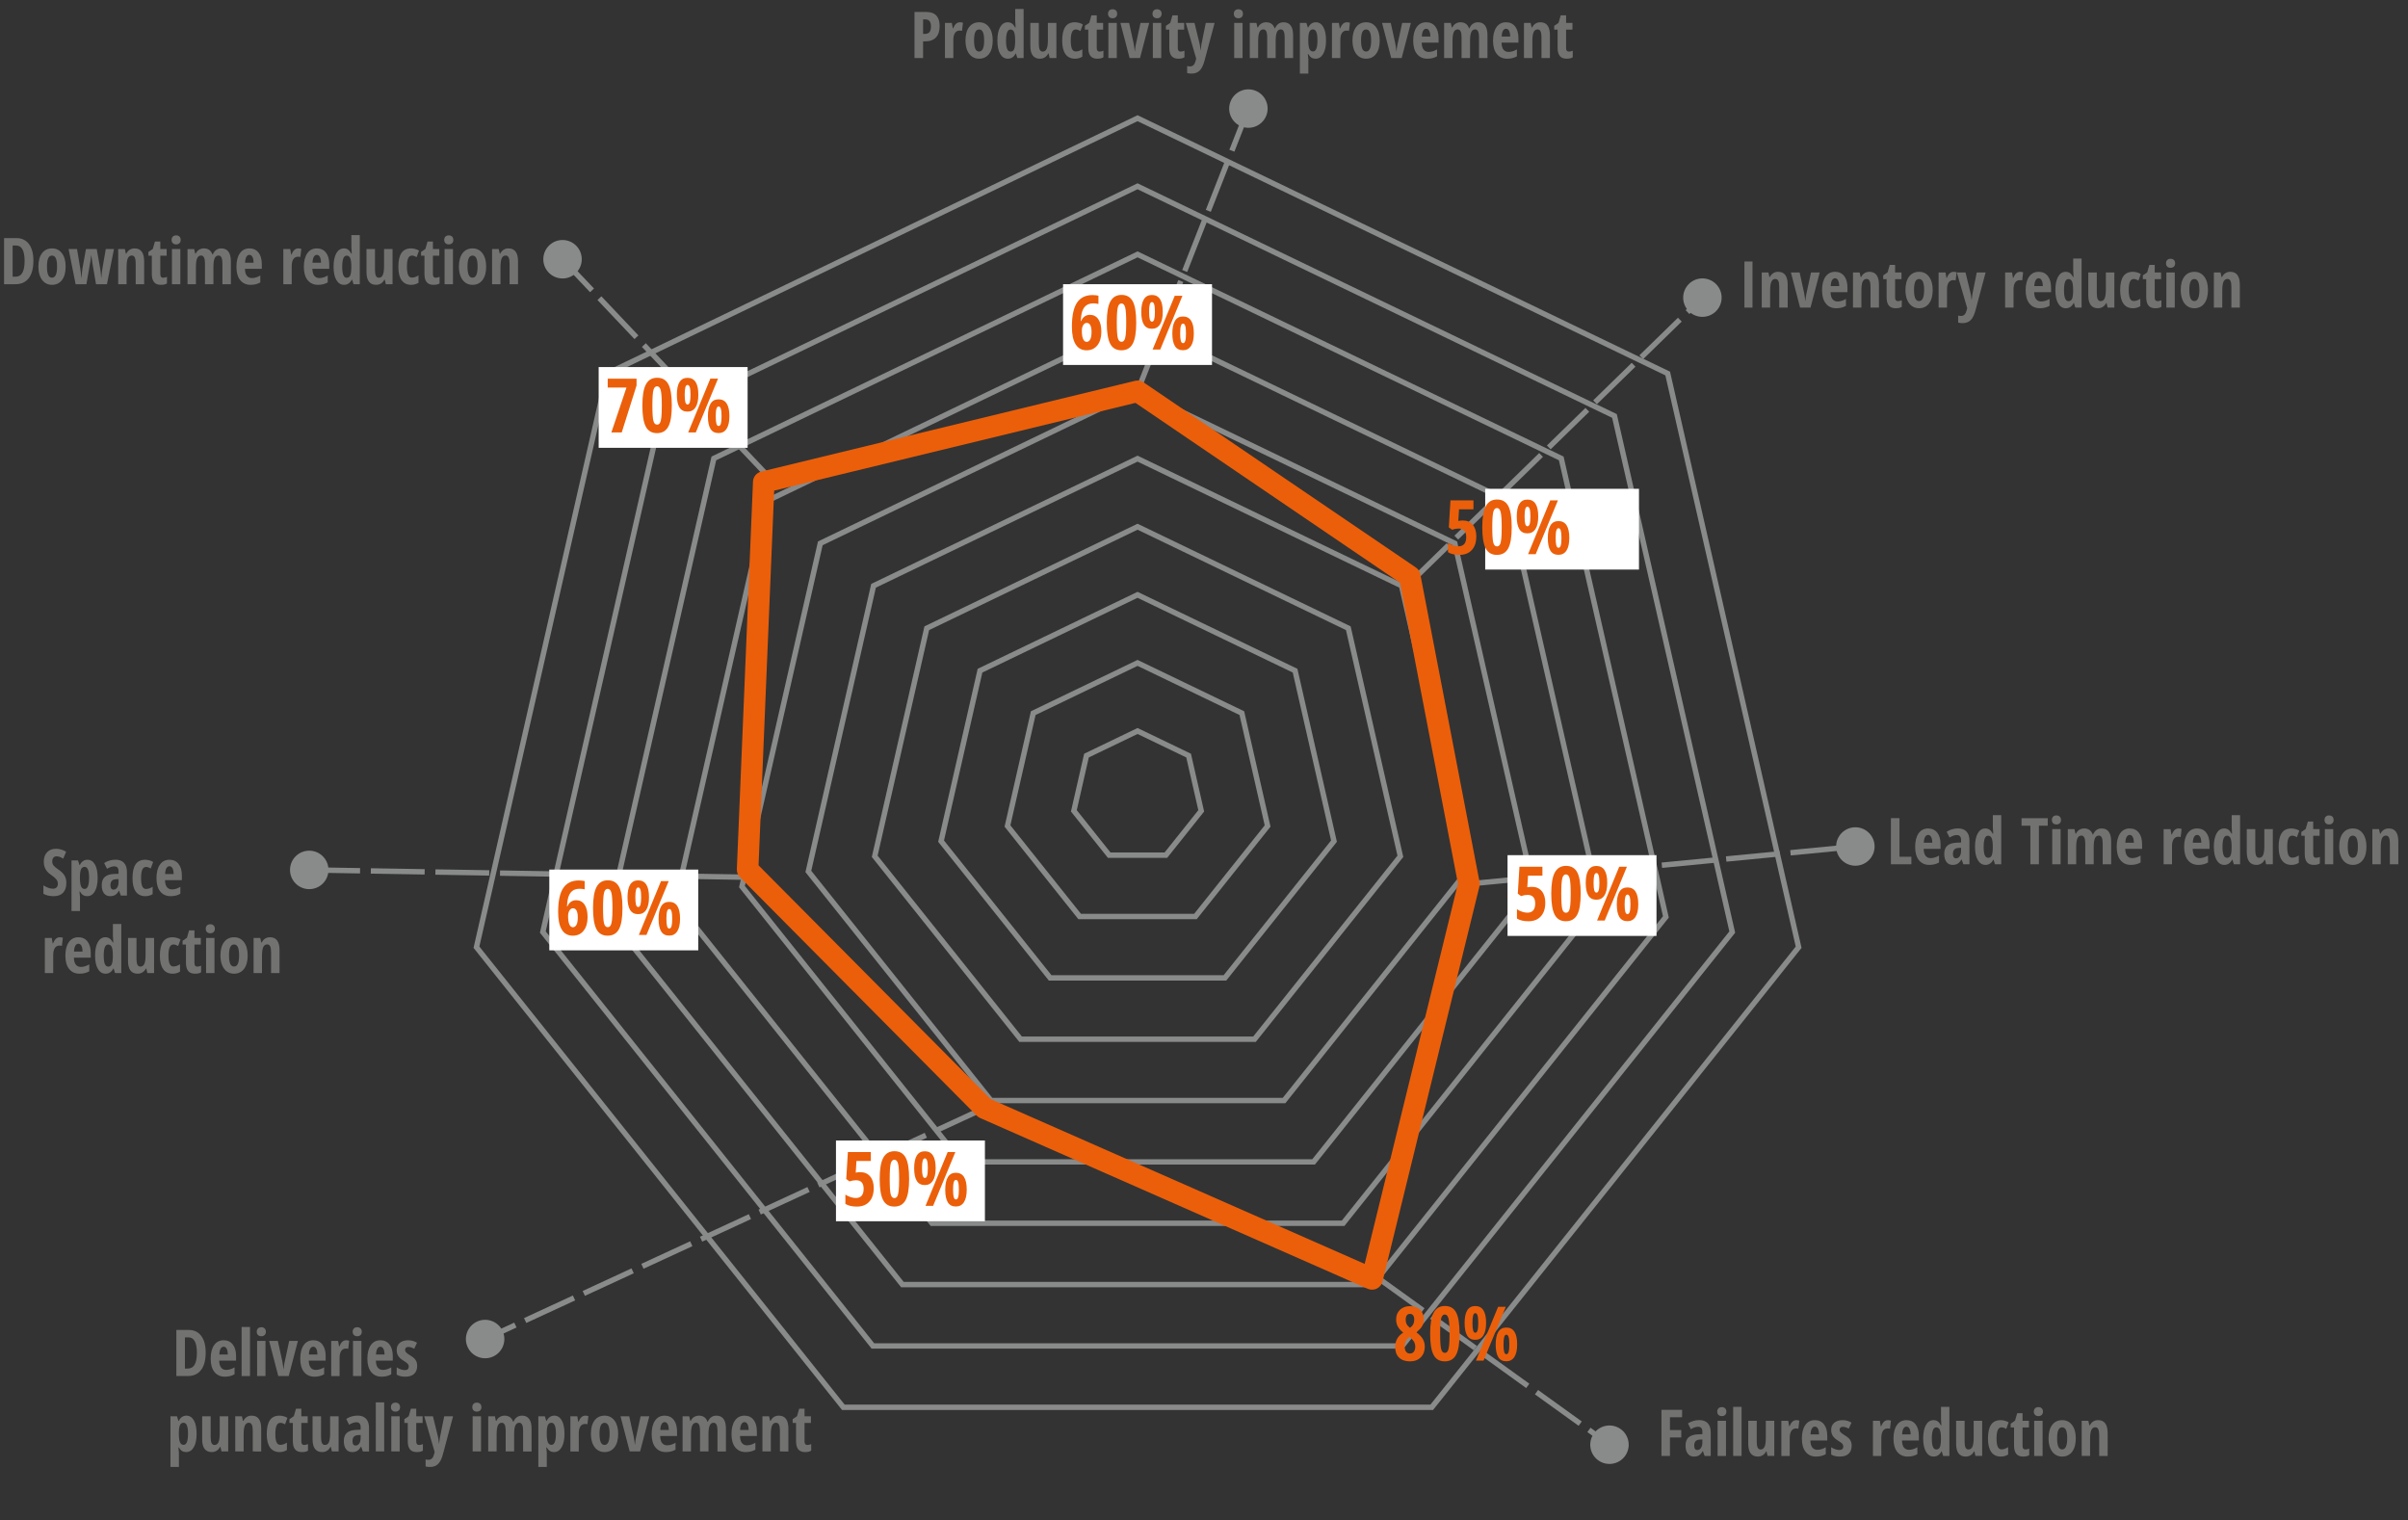 <?xml version="1.0" encoding="utf-8"?>
<!-- Generator: Adobe Illustrator 16.0.0, SVG Export Plug-In . SVG Version: 6.00 Build 0)  -->
<!DOCTYPE svg PUBLIC "-//W3C//DTD SVG 1.1//EN" "http://www.w3.org/Graphics/SVG/1.1/DTD/svg11.dtd">
<svg version="1.1" id="Layer_1" xmlns="http://www.w3.org/2000/svg" xmlns:xlink="http://www.w3.org/1999/xlink" x="0px" y="0px"
	 width="504.214px" height="318.331px" viewBox="0 0 504.214 318.331" enable-background="new 0 0 504.214 318.331"
	 xml:space="preserve">
<rect x="0" y="0" width="504.214" height="318.331" fill="#333333" stroke="none"/>
<g>
	<path fill="#898A8A" d="M160.767,100.461l-7.752-8.184l0.818-0.775l7.752,8.183L160.767,100.461z M151.464,90.641l-7.752-8.183
		l0.818-0.775l7.752,8.184L151.464,90.641z M142.161,80.821l-7.752-8.183l0.818-0.775l7.752,8.183L142.161,80.821z M132.858,71.002
		l-7.752-8.184l0.818-0.775l7.752,8.184L132.858,71.002z M123.556,61.182l-6.312-6.662l0.818-0.775l6.312,6.662L123.556,61.182z"/>
</g>
<g>
	<g>
		<path fill="#898A8A" d="M120.714,51.51c-1.53-1.614-4.079-1.683-5.692-0.154c-1.613,1.529-1.683,4.079-0.153,5.692
			c1.528,1.614,4.078,1.683,5.691,0.153C122.173,55.673,122.242,53.125,120.714,51.51"/>
	</g>
	<g>
		<path fill="#898A8A" d="M238.716,82.134l-1.049-0.412l4.115-10.494l1.049,0.412L238.716,82.134z M243.654,69.541l-1.049-0.412
			l4.115-10.494l1.049,0.412L243.654,69.541z M248.593,56.948l-1.049-0.412l4.115-10.494l1.05,0.412L248.593,56.948z
			 M253.532,44.355l-1.05-0.412l4.115-10.494l1.051,0.412L253.532,44.355z M258.47,31.762l-1.051-0.412l3.534-9.01l1.05,0.412
			L258.47,31.762z"/>
	</g>
	<g>
		<path fill="#898A8A" d="M265.153,24.204c0.812-2.069-0.208-4.406-2.278-5.218c-2.069-0.812-4.405,0.208-5.218,2.278
			c-0.813,2.069,0.209,4.406,2.278,5.218C262.004,27.293,264.341,26.273,265.153,24.204"/>
	</g>
	<g>
		<path fill="#898A8A" d="M295.639,122.414l-0.785-0.807l8.07-7.869l0.786,0.807L295.639,122.414z M305.325,112.971l-0.786-0.807
			l8.071-7.869l0.785,0.807L305.325,112.971z M315.009,103.528l-0.786-0.807l8.071-7.869l0.786,0.807L315.009,103.528z
			 M324.694,94.085l-0.786-0.807l8.071-7.869l0.786,0.807L324.694,94.085z M334.379,84.642l-0.785-0.807l8.069-7.87l0.786,0.807
			L334.379,84.642z M344.065,75.199l-0.786-0.807l8.071-7.869l0.785,0.807L344.065,75.199z M353.75,65.756l-0.786-0.807l3.256-3.175
			l0.786,0.807L353.75,65.756z"/>
	</g>
	<g>
		<path fill="#898A8A" d="M359.279,65.201c1.592-1.552,1.625-4.102,0.072-5.694c-1.552-1.591-4.102-1.625-5.693-0.072
			s-1.624,4.102-0.072,5.694S357.688,66.753,359.279,65.201"/>
	</g>
	<g>
		<path fill="#898A8A" d="M307.641,185.629l-0.107-1.122l11.22-1.086l0.107,1.123L307.641,185.629z M321.105,184.327l-0.107-1.123
			l11.219-1.085l0.108,1.122L321.105,184.327z M334.569,183.024l-0.107-1.122l11.219-1.086l0.108,1.123L334.569,183.024z
			 M348.033,181.722l-0.107-1.123l11.219-1.085l0.108,1.122L348.033,181.722z M361.497,180.419l-0.107-1.122l11.219-1.086
			l0.108,1.123L361.497,180.419z M374.96,179.117l-0.107-1.123l11.219-1.085l0.108,1.122L374.96,179.117z M388.424,177.814
			l-0.11-1.122l0.328-0.032l0.11,1.123L388.424,177.814z"/>
	</g>
	<g>
		<path fill="#898A8A" d="M388.884,181.248c2.213-0.215,3.834-2.182,3.62-4.396c-0.214-2.213-2.183-3.833-4.396-3.619
			c-2.213,0.215-3.833,2.183-3.62,4.396C384.704,179.841,386.672,181.463,388.884,181.248"/>
	</g>
	<g>
		<path fill="#898A8A" d="M336.843,303.071l-4.465-3.215l0.658-0.916l4.465,3.215L336.843,303.071z M330.549,298.538l-9.147-6.587
			l0.658-0.914l9.147,6.587L330.549,298.538z M319.572,290.633l-9.146-6.586l0.658-0.913l9.146,6.586L319.572,290.633z
			 M308.596,282.729l-9.147-6.587l0.658-0.914l9.147,6.587L308.596,282.729z M297.619,274.825l-9.147-6.587l0.658-0.913l9.147,6.587
			L297.619,274.825z"/>
	</g>
	<g>
		<path fill="#898A8A" d="M334.658,305.763c1.804,1.3,4.319,0.889,5.619-0.915c1.299-1.805,0.89-4.321-0.915-5.619
			c-1.804-1.301-4.32-0.89-5.619,0.913C332.443,301.947,332.852,304.464,334.658,305.763"/>
	</g>
	<g>
		<path fill="#898A8A" d="M101.634,280.966l-0.473-1.023l6.519-3.015l0.474,1.024L101.634,280.966z M110.2,277.005l-0.474-1.023
			l10.231-4.73l0.473,1.024L110.2,277.005z M122.477,271.328l-0.473-1.023l10.231-4.73l0.473,1.024L122.477,271.328z
			 M134.755,265.651l-0.473-1.023l10.231-4.73l0.473,1.024L134.755,265.651z M147.033,259.975l-0.473-1.023l10.231-4.73l0.474,1.024
			L147.033,259.975z M159.311,254.298l-0.474-1.023l10.231-4.73l0.474,1.024L159.311,254.298z M171.588,248.621l-0.474-1.023
			l10.231-4.73l0.473,1.023L171.588,248.621z M183.866,242.944l-0.473-1.023l10.231-4.73l0.473,1.023L183.866,242.944z
			 M196.144,237.268l-0.473-1.023l10.231-4.73l0.474,1.023L196.144,237.268z"/>
	</g>
	<g>
		<path fill="#898A8A" d="M99.891,276.716c-2.019,0.934-2.898,3.326-1.965,5.345c0.932,2.018,3.327,2.896,5.344,1.963
			c2.018-0.932,2.898-3.325,1.965-5.343C104.301,276.663,101.908,275.782,99.891,276.716"/>
	</g>
	<g>
		<path fill="#898A8A" d="M156.531,184.242l-11.271-0.188l0.019-1.127l11.271,0.188L156.531,184.242z M143.006,184.016
			l-11.271-0.188l0.019-1.127l11.271,0.188L143.006,184.016z M129.482,183.79l-11.271-0.188l0.019-1.127l11.271,0.188
			L129.482,183.79z M115.957,183.563l-11.271-0.188l0.019-1.127l11.271,0.188L115.957,183.563z M102.433,183.338l-11.271-0.188
			l0.019-1.128l11.271,0.188L102.433,183.338z M88.908,183.11l-11.271-0.188l0.019-1.128l11.271,0.188L88.908,183.11z
			 M75.384,182.885l-10.841-0.182l0.019-1.127l10.841,0.182L75.384,182.885z"/>
	</g>
	<g>
		<path fill="#898A8A" d="M64.82,178.117c-2.223-0.037-4.056,1.735-4.093,3.958c-0.038,2.225,1.736,4.056,3.958,4.095
			c2.223,0.036,4.056-1.736,4.093-3.96C68.816,179.987,67.043,178.155,64.82,178.117"/>
	</g>
	<g>
		<path fill="#727271" d="M395.942,180.961v-9.656h1.797v8.084h2.489v1.572H395.942z"/>
		<path fill="#727271" d="M403.987,181.093c-0.921,0-1.646-0.327-2.177-0.98c-0.53-0.654-0.796-1.58-0.796-2.777
			c0-1.216,0.24-2.164,0.72-2.847c0.48-0.683,1.149-1.023,2.008-1.023c0.802,0,1.434,0.291,1.896,0.875
			c0.463,0.583,0.694,1.401,0.694,2.453v0.938h-3.534c0.014,0.655,0.147,1.144,0.403,1.463c0.255,0.319,0.607,0.479,1.057,0.479
			c0.572,0,1.158-0.179,1.757-0.535v1.446C405.451,180.924,404.775,181.093,403.987,181.093z M403.729,174.818
			c-0.251,0-0.458,0.133-0.621,0.399s-0.258,0.68-0.284,1.238h1.783c-0.009-0.537-0.09-0.944-0.244-1.222
			S403.998,174.818,403.729,174.818z"/>
		<path fill="#727271" d="M411.1,180.961l-0.351-1.004h-0.039c-0.26,0.432-0.528,0.729-0.807,0.892
			c-0.277,0.163-0.627,0.244-1.05,0.244c-0.541,0-0.968-0.202-1.278-0.607c-0.31-0.405-0.465-0.969-0.465-1.69
			c0-0.775,0.212-1.352,0.637-1.728c0.425-0.377,1.061-0.585,1.906-0.624l0.977-0.04v-0.528c0-0.687-0.297-1.03-0.892-1.03
			c-0.439,0-0.946,0.172-1.519,0.516l-0.607-1.216c0.73-0.462,1.525-0.693,2.384-0.693c0.779,0,1.373,0.224,1.78,0.67
			c0.407,0.447,0.611,1.08,0.611,1.899v4.94H411.1z M409.574,179.719c0.322,0,0.578-0.144,0.77-0.433
			c0.191-0.288,0.287-0.672,0.287-1.152v-0.621l-0.541,0.026c-0.4,0.022-0.694,0.137-0.882,0.344s-0.28,0.516-0.28,0.925
			C408.927,179.415,409.142,179.719,409.574,179.719z"/>
		<path fill="#727271" d="M415.743,181.093c-0.678,0-1.213-0.335-1.604-1.004c-0.393-0.669-0.588-1.601-0.588-2.794
			c0-1.197,0.191-2.136,0.574-2.813c0.384-0.678,0.912-1.017,1.585-1.017c0.335,0,0.625,0.082,0.869,0.247s0.47,0.443,0.677,0.836
			h0.105c-0.053-0.67-0.079-1.139-0.079-1.407v-2.457h1.757v10.277h-1.308l-0.297-0.958h-0.06
			C417,180.729,416.457,181.093,415.743,181.093z M416.311,179.606c0.326,0,0.563-0.148,0.713-0.445
			c0.15-0.297,0.231-0.838,0.245-1.622v-0.23c0-0.854-0.076-1.455-0.229-1.804c-0.151-0.348-0.401-0.521-0.749-0.521
			c-0.326,0-0.563,0.199-0.71,0.598c-0.148,0.398-0.222,0.979-0.222,1.74s0.075,1.333,0.225,1.714S415.976,179.606,416.311,179.606z
			"/>
		<path fill="#727271" d="M426.931,180.961h-1.79v-8.078h-1.849v-1.578h5.488v1.578h-1.85V180.961z"/>
		<path fill="#727271" d="M429.646,171.681c0-0.29,0.085-0.521,0.254-0.689c0.17-0.17,0.406-0.255,0.71-0.255
			c0.286,0,0.516,0.085,0.688,0.255c0.172,0.169,0.258,0.399,0.258,0.689c0,0.3-0.089,0.532-0.265,0.697s-0.403,0.248-0.681,0.248
			c-0.29,0-0.523-0.083-0.7-0.248C429.734,172.213,429.646,171.98,429.646,171.681z M431.475,180.961h-1.757v-7.357h1.757V180.961z"
			/>
		<path fill="#727271" d="M440.287,180.961v-4.386c0-1.079-0.267-1.618-0.8-1.618c-0.388,0-0.665,0.192-0.832,0.578
			c-0.167,0.385-0.251,1.003-0.251,1.853v3.573h-1.77v-4.386c0-1.079-0.271-1.618-0.813-1.618c-0.379,0-0.654,0.191-0.826,0.574
			c-0.172,0.384-0.258,1.016-0.258,1.896v3.533h-1.757v-7.357h1.394l0.212,0.944h0.112c0.176-0.375,0.417-0.648,0.723-0.822
			c0.307-0.174,0.634-0.261,0.981-0.261c0.898,0,1.497,0.425,1.796,1.274h0.066c0.374-0.85,0.976-1.274,1.803-1.274
			c0.652,0,1.146,0.229,1.483,0.687s0.505,1.127,0.505,2.008v4.802H440.287z"/>
		<path fill="#727271" d="M446.191,181.093c-0.92,0-1.646-0.327-2.176-0.98c-0.531-0.654-0.796-1.58-0.796-2.777
			c0-1.216,0.239-2.164,0.72-2.847c0.479-0.683,1.149-1.023,2.008-1.023c0.801,0,1.433,0.291,1.896,0.875
			c0.462,0.583,0.693,1.401,0.693,2.453v0.938h-3.533c0.013,0.655,0.147,1.144,0.402,1.463c0.256,0.319,0.607,0.479,1.057,0.479
			c0.572,0,1.158-0.179,1.757-0.535v1.446C447.655,180.924,446.979,181.093,446.191,181.093z M445.933,174.818
			c-0.251,0-0.458,0.133-0.621,0.399c-0.162,0.267-0.257,0.68-0.283,1.238h1.783c-0.009-0.537-0.091-0.944-0.244-1.222
			C446.414,174.957,446.202,174.818,445.933,174.818z"/>
		<path fill="#727271" d="M456.177,173.465c0.216,0,0.427,0.032,0.634,0.099l-0.204,1.704c-0.124-0.044-0.284-0.066-0.482-0.066
			c-0.427,0-0.755,0.169-0.984,0.506c-0.229,0.337-0.343,0.826-0.343,1.469v3.785h-1.757v-7.357h1.446l0.198,1.148h0.059
			c0.194-0.462,0.405-0.792,0.635-0.99C455.607,173.563,455.874,173.465,456.177,173.465z"/>
		<path fill="#727271" d="M460.312,181.093c-0.92,0-1.646-0.327-2.177-0.98c-0.53-0.654-0.796-1.58-0.796-2.777
			c0-1.216,0.24-2.164,0.721-2.847c0.479-0.683,1.148-1.023,2.008-1.023c0.801,0,1.433,0.291,1.896,0.875
			c0.462,0.583,0.693,1.401,0.693,2.453v0.938h-3.533c0.013,0.655,0.147,1.144,0.402,1.463c0.256,0.319,0.607,0.479,1.057,0.479
			c0.572,0,1.158-0.179,1.757-0.535v1.446C461.776,180.924,461.1,181.093,460.312,181.093z M460.054,174.818
			c-0.251,0-0.458,0.133-0.621,0.399c-0.162,0.267-0.257,0.68-0.283,1.238h1.783c-0.009-0.537-0.091-0.944-0.245-1.222
			C460.535,174.957,460.323,174.818,460.054,174.818z"/>
		<path fill="#727271" d="M465.754,181.093c-0.679,0-1.213-0.335-1.605-1.004c-0.392-0.669-0.588-1.601-0.588-2.794
			c0-1.197,0.192-2.136,0.575-2.813s0.911-1.017,1.585-1.017c0.335,0,0.624,0.082,0.868,0.247c0.245,0.165,0.471,0.443,0.678,0.836
			h0.105c-0.053-0.67-0.079-1.139-0.079-1.407v-2.457h1.757v10.277h-1.308l-0.298-0.958h-0.06
			C467.011,180.729,466.467,181.093,465.754,181.093z M466.322,179.606c0.326,0,0.564-0.148,0.714-0.445s0.231-0.838,0.244-1.622
			v-0.23c0-0.854-0.076-1.455-0.228-1.804c-0.152-0.348-0.402-0.521-0.75-0.521c-0.325,0-0.563,0.199-0.71,0.598
			s-0.221,0.979-0.221,1.74s0.074,1.333,0.225,1.714C465.746,179.416,465.988,179.606,466.322,179.606z"/>
		<path fill="#727271" d="M474.505,180.961l-0.218-0.944h-0.093c-0.162,0.334-0.395,0.598-0.696,0.789s-0.646,0.287-1.034,0.287
			c-0.66,0-1.16-0.225-1.499-0.674s-0.509-1.12-0.509-2.015v-4.801h1.777v4.379c0,0.537,0.063,0.942,0.191,1.215
			c0.128,0.273,0.334,0.409,0.621,0.409c0.378,0,0.654-0.188,0.828-0.567s0.261-1.016,0.261-1.909v-3.526h1.777v7.357H474.505z"/>
		<path fill="#727271" d="M479.816,181.093c-0.876,0-1.543-0.319-2.001-0.958c-0.458-0.638-0.688-1.576-0.688-2.813
			c0-1.294,0.217-2.261,0.65-2.899c0.435-0.639,1.104-0.957,2.012-0.957c0.272,0,0.559,0.039,0.858,0.118s0.568,0.194,0.806,0.344
			l-0.502,1.367c-0.365-0.216-0.688-0.323-0.971-0.323c-0.374,0-0.644,0.194-0.81,0.584c-0.165,0.39-0.247,0.975-0.247,1.754
			c0,0.762,0.081,1.331,0.244,1.707c0.163,0.377,0.43,0.564,0.799,0.564c0.44,0,0.901-0.153,1.381-0.462v1.546
			C480.886,180.95,480.375,181.093,479.816,181.093z"/>
		<path fill="#727271" d="M484.96,179.606c0.247,0,0.514-0.062,0.8-0.185v1.374c-0.286,0.198-0.716,0.297-1.288,0.297
			c-0.639,0-1.111-0.19-1.42-0.571s-0.463-0.952-0.463-1.714v-3.811h-0.713v-0.786l0.918-0.634l0.449-1.56h1.123v1.586h1.334v1.394
			h-1.334v3.87C484.367,179.36,484.565,179.606,484.96,179.606z"/>
		<path fill="#727271" d="M486.731,171.681c0-0.29,0.085-0.521,0.254-0.689c0.17-0.17,0.406-0.255,0.71-0.255
			c0.287,0,0.516,0.085,0.688,0.255c0.172,0.169,0.258,0.399,0.258,0.689c0,0.3-0.089,0.532-0.265,0.697s-0.402,0.248-0.681,0.248
			c-0.29,0-0.523-0.083-0.699-0.248C486.819,172.213,486.731,171.98,486.731,171.681z M488.56,180.961h-1.757v-7.357h1.757V180.961z
			"/>
		<path fill="#727271" d="M495.515,177.269c0,1.207-0.255,2.146-0.766,2.817c-0.511,0.671-1.211,1.007-2.101,1.007
			c-0.563,0-1.062-0.154-1.493-0.462c-0.431-0.309-0.764-0.752-0.997-1.331s-0.35-1.256-0.35-2.031c0-1.193,0.253-2.125,0.76-2.797
			c0.506-0.672,1.208-1.007,2.106-1.007c0.867,0,1.558,0.342,2.07,1.026C495.259,175.176,495.515,176.102,495.515,177.269z
			 M491.605,177.269c0,0.767,0.084,1.346,0.251,1.737c0.168,0.392,0.437,0.588,0.806,0.588c0.705,0,1.058-0.775,1.058-2.325
			c0-0.771-0.085-1.346-0.255-1.727c-0.169-0.381-0.437-0.571-0.803-0.571c-0.369,0-0.638,0.19-0.806,0.571
			C491.689,175.923,491.605,176.498,491.605,177.269z"/>
		<path fill="#727271" d="M500.417,180.961v-4.386c0-0.533-0.064-0.936-0.192-1.209c-0.127-0.272-0.334-0.409-0.62-0.409
			c-0.379,0-0.656,0.188-0.832,0.564c-0.177,0.377-0.265,1.012-0.265,1.906v3.533h-1.757v-7.357h1.394l0.211,0.944h0.112
			c0.159-0.339,0.386-0.604,0.681-0.796s0.641-0.287,1.037-0.287c0.669,0,1.17,0.229,1.503,0.687
			c0.332,0.458,0.498,1.127,0.498,2.008v4.802H500.417z"/>
	</g>
</g>
<g>
	<path fill="#727271" d="M365.267,64.409v-9.656h1.69v9.656H365.267z"/>
	<path fill="#727271" d="M372.559,64.409v-4.386c0-0.533-0.064-0.936-0.192-1.208c-0.127-0.273-0.334-0.41-0.62-0.41
		c-0.379,0-0.656,0.188-0.832,0.565c-0.177,0.376-0.265,1.012-0.265,1.905v3.534h-1.757v-7.358h1.394l0.211,0.945h0.112
		c0.159-0.339,0.386-0.604,0.681-0.796c0.295-0.192,0.641-0.288,1.037-0.288c0.669,0,1.17,0.229,1.503,0.687
		c0.332,0.458,0.498,1.127,0.498,2.008v4.802H372.559z"/>
	<path fill="#727271" d="M376.924,64.409l-1.922-7.358h1.823l0.938,4.26c0.04,0.198,0.087,0.488,0.143,0.869
		c0.055,0.381,0.089,0.655,0.102,0.822h0.026c0.005-0.132,0.023-0.322,0.057-0.568s0.067-0.473,0.103-0.68s0.374-1.774,1.017-4.703
		h1.823l-1.929,7.358H376.924z"/>
	<path fill="#727271" d="M384.494,64.541c-0.92,0-1.646-0.327-2.177-0.98c-0.53-0.654-0.796-1.58-0.796-2.777
		c0-1.215,0.24-2.164,0.721-2.847c0.479-0.683,1.148-1.024,2.008-1.024c0.801,0,1.433,0.292,1.896,0.875
		c0.462,0.583,0.693,1.401,0.693,2.454v0.938h-3.534c0.014,0.656,0.148,1.144,0.403,1.463c0.256,0.319,0.607,0.479,1.057,0.479
		c0.572,0,1.158-0.178,1.757-0.535v1.446C385.958,64.372,385.282,64.541,384.494,64.541z M384.236,58.267
		c-0.251,0-0.458,0.133-0.621,0.4c-0.162,0.266-0.257,0.679-0.283,1.238h1.783c-0.009-0.537-0.091-0.945-0.245-1.222
		C384.716,58.405,384.504,58.267,384.236,58.267z"/>
	<path fill="#727271" d="M391.667,64.409v-4.386c0-0.533-0.064-0.936-0.191-1.208c-0.128-0.273-0.335-0.41-0.621-0.41
		c-0.379,0-0.656,0.188-0.832,0.565c-0.177,0.376-0.265,1.012-0.265,1.905v3.534H388v-7.358h1.394l0.212,0.945h0.112
		c0.158-0.339,0.385-0.604,0.68-0.796c0.295-0.192,0.641-0.288,1.037-0.288c0.669,0,1.17,0.229,1.503,0.687
		c0.332,0.458,0.498,1.127,0.498,2.008v4.802H391.667z"/>
	<path fill="#727271" d="M397.413,63.055c0.246,0,0.513-0.062,0.799-0.185v1.374c-0.286,0.198-0.715,0.297-1.288,0.297
		c-0.638,0-1.111-0.19-1.42-0.571c-0.308-0.381-0.462-0.952-0.462-1.714v-3.811h-0.714v-0.786l0.919-0.634l0.448-1.559h1.123v1.585
		h1.334v1.394h-1.334v3.871C396.818,62.809,397.016,63.055,397.413,63.055z"/>
	<path fill="#727271" d="M404.691,60.717c0,1.206-0.256,2.145-0.767,2.817c-0.511,0.671-1.21,1.007-2.1,1.007
		c-0.563,0-1.062-0.154-1.493-0.462c-0.432-0.309-0.764-0.752-0.997-1.331s-0.35-1.256-0.35-2.031c0-1.193,0.253-2.126,0.759-2.797
		c0.507-0.671,1.209-1.007,2.107-1.007c0.867,0,1.558,0.342,2.07,1.027C404.434,58.625,404.691,59.55,404.691,60.717z
		 M400.781,60.717c0,0.766,0.084,1.345,0.251,1.737s0.437,0.588,0.806,0.588c0.705,0,1.057-0.775,1.057-2.325
		c0-0.771-0.084-1.347-0.254-1.728s-0.437-0.571-0.803-0.571c-0.369,0-0.639,0.19-0.806,0.571S400.781,59.946,400.781,60.717z"/>
	<path fill="#727271" d="M409.063,56.913c0.216,0,0.428,0.033,0.635,0.099l-0.205,1.704c-0.123-0.044-0.284-0.066-0.482-0.066
		c-0.427,0-0.755,0.168-0.984,0.505c-0.229,0.336-0.343,0.827-0.343,1.469v3.785h-1.757v-7.358h1.446l0.198,1.149h0.06
		c0.193-0.462,0.404-0.792,0.634-0.991C408.493,57.012,408.759,56.913,409.063,56.913z"/>
	<path fill="#727271" d="M409.737,57.051h1.823l1.017,4.155c0.102,0.37,0.183,0.887,0.245,1.552h0.039
		c0.005-0.105,0.024-0.294,0.06-0.564c0.035-0.271,0.063-0.483,0.086-0.638c0.022-0.154,0.326-1.655,0.911-4.504h1.85l-2.106,7.886
		c-0.256,0.969-0.595,1.665-1.018,2.087c-0.423,0.423-0.986,0.634-1.69,0.634c-0.349,0-0.658-0.038-0.932-0.112v-1.473
		c0.181,0.053,0.383,0.079,0.607,0.079c0.59,0,0.978-0.388,1.163-1.163l0.125-0.462L409.737,57.051z"/>
	<path fill="#727271" d="M422.993,56.913c0.216,0,0.427,0.033,0.634,0.099l-0.204,1.704c-0.124-0.044-0.284-0.066-0.482-0.066
		c-0.427,0-0.755,0.168-0.984,0.505c-0.229,0.336-0.343,0.827-0.343,1.469v3.785h-1.757v-7.358h1.446l0.198,1.149h0.059
		c0.194-0.462,0.405-0.792,0.635-0.991C422.422,57.012,422.689,56.913,422.993,56.913z"/>
	<path fill="#727271" d="M427.127,64.541c-0.92,0-1.646-0.327-2.177-0.98c-0.53-0.654-0.796-1.58-0.796-2.777
		c0-1.215,0.24-2.164,0.721-2.847c0.479-0.683,1.148-1.024,2.008-1.024c0.801,0,1.433,0.292,1.896,0.875
		c0.462,0.583,0.693,1.401,0.693,2.454v0.938h-3.533c0.013,0.656,0.147,1.144,0.402,1.463c0.256,0.319,0.607,0.479,1.057,0.479
		c0.572,0,1.158-0.178,1.757-0.535v1.446C428.591,64.372,427.916,64.541,427.127,64.541z M426.87,58.267
		c-0.251,0-0.458,0.133-0.621,0.4c-0.162,0.266-0.257,0.679-0.283,1.238h1.783c-0.009-0.537-0.091-0.945-0.245-1.222
		C427.35,58.405,427.138,58.267,426.87,58.267z"/>
	<path fill="#727271" d="M432.57,64.541c-0.678,0-1.213-0.334-1.605-1.004c-0.392-0.669-0.588-1.601-0.588-2.793
		c0-1.198,0.192-2.136,0.575-2.814c0.383-0.678,0.911-1.017,1.585-1.017c0.335,0,0.624,0.083,0.868,0.248
		c0.245,0.166,0.471,0.444,0.678,0.836h0.105c-0.053-0.669-0.079-1.138-0.079-1.407v-2.457h1.757v10.277h-1.308l-0.298-0.958h-0.06
		C433.827,64.178,433.283,64.541,432.57,64.541z M433.138,63.055c0.325,0,0.563-0.148,0.713-0.446s0.231-0.838,0.244-1.622v-0.231
		c0-0.854-0.076-1.456-0.228-1.803c-0.152-0.348-0.402-0.522-0.75-0.522c-0.325,0-0.563,0.199-0.71,0.598
		c-0.147,0.398-0.221,0.979-0.221,1.74s0.074,1.333,0.225,1.714C432.561,62.865,432.803,63.055,433.138,63.055z"/>
	<path fill="#727271" d="M441.321,64.409l-0.218-0.944h-0.093c-0.163,0.334-0.395,0.598-0.696,0.789s-0.646,0.287-1.034,0.287
		c-0.66,0-1.16-0.224-1.499-0.673s-0.509-1.121-0.509-2.015v-4.802h1.777v4.379c0,0.538,0.063,0.942,0.191,1.215
		s0.334,0.41,0.621,0.41c0.378,0,0.654-0.189,0.828-0.568c0.174-0.379,0.261-1.015,0.261-1.909v-3.527h1.777v7.358H441.321z"/>
	<path fill="#727271" d="M446.631,64.541c-0.876,0-1.543-0.319-2.001-0.958c-0.458-0.638-0.688-1.576-0.688-2.813
		c0-1.294,0.217-2.261,0.65-2.899c0.435-0.639,1.104-0.958,2.012-0.958c0.272,0,0.559,0.04,0.858,0.119
		c0.3,0.079,0.568,0.194,0.806,0.343l-0.502,1.367c-0.365-0.216-0.688-0.324-0.971-0.324c-0.374,0-0.644,0.195-0.81,0.584
		c-0.165,0.39-0.247,0.975-0.247,1.754c0,0.762,0.081,1.331,0.244,1.707s0.43,0.565,0.799,0.565c0.44,0,0.9-0.154,1.381-0.462v1.545
		C447.702,64.398,447.191,64.541,446.631,64.541z"/>
	<path fill="#727271" d="M451.777,63.055c0.246,0,0.513-0.062,0.799-0.185v1.374c-0.286,0.198-0.716,0.297-1.288,0.297
		c-0.639,0-1.111-0.19-1.42-0.571s-0.463-0.952-0.463-1.714v-3.811h-0.713v-0.786l0.918-0.634l0.449-1.559h1.123v1.585h1.334v1.394
		h-1.334v3.871C451.182,62.809,451.38,63.055,451.777,63.055z"/>
	<path fill="#727271" d="M453.546,55.129c0-0.291,0.085-0.521,0.254-0.69c0.17-0.17,0.406-0.254,0.711-0.254
		c0.286,0,0.515,0.084,0.687,0.254c0.172,0.169,0.258,0.399,0.258,0.69c0,0.299-0.089,0.532-0.265,0.697s-0.402,0.248-0.68,0.248
		c-0.291,0-0.524-0.083-0.7-0.248C453.634,55.661,453.546,55.429,453.546,55.129z M455.376,64.409h-1.758v-7.358h1.758V64.409z"/>
	<path fill="#727271" d="M462.331,60.717c0,1.206-0.255,2.145-0.766,2.817c-0.511,0.671-1.211,1.007-2.101,1.007
		c-0.563,0-1.062-0.154-1.493-0.462c-0.431-0.309-0.764-0.752-0.997-1.331s-0.35-1.256-0.35-2.031c0-1.193,0.253-2.126,0.76-2.797
		c0.506-0.671,1.208-1.007,2.106-1.007c0.867,0,1.558,0.342,2.07,1.027C462.075,58.625,462.331,59.55,462.331,60.717z
		 M458.42,60.717c0,0.766,0.084,1.345,0.251,1.737c0.168,0.392,0.437,0.588,0.807,0.588c0.704,0,1.057-0.775,1.057-2.325
		c0-0.771-0.085-1.347-0.255-1.728c-0.169-0.381-0.437-0.571-0.802-0.571c-0.37,0-0.639,0.19-0.807,0.571
		C458.504,59.371,458.42,59.946,458.42,60.717z"/>
	<path fill="#727271" d="M467.232,64.409v-4.386c0-0.533-0.064-0.936-0.192-1.208c-0.127-0.273-0.334-0.41-0.62-0.41
		c-0.379,0-0.656,0.188-0.832,0.565c-0.177,0.376-0.265,1.012-0.265,1.905v3.534h-1.757v-7.358h1.394l0.211,0.945h0.112
		c0.159-0.339,0.386-0.604,0.681-0.796c0.295-0.192,0.641-0.288,1.037-0.288c0.669,0,1.17,0.229,1.503,0.687
		c0.332,0.458,0.498,1.127,0.498,2.008v4.802H467.232z"/>
</g>
<g>
	<g>
		<path fill="#727271" d="M6.995,54.587c0,1.594-0.325,2.813-0.975,3.656c-0.649,0.843-1.584,1.265-2.804,1.265H0.852v-9.656h2.583
			c1.123,0,1.997,0.415,2.622,1.245C6.682,51.926,6.995,53.09,6.995,54.587z M5.152,54.64c0-2.158-0.595-3.236-1.783-3.236h-0.72
			v6.532h0.581c0.656,0,1.141-0.274,1.453-0.822C4.996,56.565,5.152,55.74,5.152,54.64z"/>
		<path fill="#727271" d="M13.745,55.815c0,1.206-0.255,2.145-0.766,2.817c-0.511,0.671-1.211,1.007-2.101,1.007
			c-0.563,0-1.061-0.154-1.493-0.462c-0.431-0.309-0.764-0.752-0.997-1.331s-0.35-1.256-0.35-2.031c0-1.193,0.253-2.126,0.759-2.797
			s1.209-1.007,2.107-1.007c0.868,0,1.558,0.342,2.071,1.027C13.488,53.723,13.745,54.648,13.745,55.815z M9.834,55.815
			c0,0.766,0.083,1.345,0.251,1.737s0.436,0.588,0.806,0.588c0.705,0,1.057-0.775,1.057-2.325c0-0.771-0.085-1.347-0.254-1.728
			s-0.437-0.571-0.803-0.571c-0.37,0-0.638,0.19-0.806,0.571S9.834,55.044,9.834,55.815z"/>
		<path fill="#727271" d="M20.105,59.507l-0.733-4.273l-0.257-1.803h-0.026c-0.066,0.586-0.119,1.01-0.159,1.271
			c-0.04,0.262-0.319,1.864-0.839,4.805h-2.259l-1.466-7.358h1.764l0.674,4.056c0.079,0.449,0.152,1.107,0.218,1.975h0.04
			c0.009-0.233,0.04-0.589,0.093-1.066c0.053-0.478,0.09-0.785,0.112-0.921l0.727-4.042h2.259l0.72,4.056
			c0.083,0.431,0.156,1.09,0.218,1.975h0.026c0.062-0.788,0.139-1.446,0.231-1.975l0.7-4.056h1.717l-1.473,7.358H20.105z"/>
		<path fill="#727271" d="M28.414,59.507v-4.386c0-0.533-0.063-0.936-0.191-1.208c-0.127-0.273-0.334-0.41-0.621-0.41
			c-0.379,0-0.656,0.188-0.833,0.565c-0.176,0.376-0.264,1.012-0.264,1.905v3.534h-1.757v-7.358h1.394l0.211,0.945h0.112
			c0.159-0.339,0.385-0.604,0.68-0.796c0.295-0.192,0.641-0.288,1.037-0.288c0.669,0,1.17,0.229,1.502,0.687
			s0.499,1.127,0.499,2.008v4.802H28.414z"/>
		<path fill="#727271" d="M34.16,58.153c0.247,0,0.513-0.062,0.799-0.185v1.374c-0.286,0.198-0.715,0.297-1.288,0.297
			c-0.638,0-1.111-0.19-1.42-0.571c-0.308-0.381-0.462-0.952-0.462-1.714v-3.811h-0.713v-0.786l0.918-0.634l0.449-1.559h1.123v1.585
			h1.334v1.394h-1.334v3.871C33.565,57.907,33.764,58.153,34.16,58.153z"/>
		<path fill="#727271" d="M35.93,50.228c0-0.291,0.084-0.521,0.254-0.69c0.17-0.17,0.406-0.254,0.71-0.254
			c0.287,0,0.516,0.084,0.687,0.254c0.172,0.169,0.258,0.399,0.258,0.69c0,0.299-0.088,0.532-0.264,0.697
			c-0.176,0.165-0.403,0.248-0.681,0.248c-0.291,0-0.524-0.083-0.7-0.248C36.018,50.759,35.93,50.527,35.93,50.228z M37.759,59.507
			h-1.757v-7.358h1.757V59.507z"/>
		<path fill="#727271" d="M46.57,59.507v-4.386c0-1.079-0.267-1.618-0.799-1.618c-0.387,0-0.665,0.193-0.832,0.578
			c-0.167,0.385-0.251,1.003-0.251,1.853v3.573h-1.77v-4.386c0-1.079-0.271-1.618-0.813-1.618c-0.379,0-0.654,0.192-0.826,0.575
			c-0.172,0.383-0.257,1.015-0.257,1.896v3.534h-1.757v-7.358h1.394l0.211,0.945h0.112c0.176-0.375,0.417-0.648,0.724-0.822
			c0.306-0.174,0.633-0.261,0.98-0.261c0.898,0,1.497,0.425,1.796,1.275h0.066c0.374-0.85,0.975-1.275,1.803-1.275
			c0.652,0,1.146,0.229,1.483,0.687s0.505,1.127,0.505,2.008v4.802H46.57z"/>
		<path fill="#727271" d="M52.475,59.639c-0.92,0-1.646-0.327-2.176-0.98c-0.531-0.654-0.796-1.58-0.796-2.777
			c0-1.215,0.24-2.164,0.72-2.847s1.149-1.024,2.008-1.024c0.801,0,1.433,0.292,1.896,0.875c0.462,0.583,0.694,1.401,0.694,2.454
			v0.938h-3.534c0.013,0.656,0.147,1.144,0.403,1.463c0.255,0.319,0.607,0.479,1.057,0.479c0.573,0,1.158-0.178,1.757-0.535v1.446
			C53.939,59.47,53.263,59.639,52.475,59.639z M52.217,53.365c-0.251,0-0.458,0.133-0.621,0.4c-0.163,0.266-0.258,0.679-0.284,1.238
			h1.783c-0.009-0.537-0.09-0.944-0.244-1.222C52.697,53.503,52.486,53.365,52.217,53.365z"/>
		<path fill="#727271" d="M62.461,52.011c0.216,0,0.427,0.033,0.634,0.099l-0.205,1.704c-0.123-0.044-0.284-0.066-0.482-0.066
			c-0.427,0-0.755,0.168-0.984,0.505c-0.229,0.336-0.343,0.827-0.343,1.469v3.785h-1.757v-7.358h1.446l0.198,1.149h0.06
			c0.193-0.462,0.405-0.792,0.634-0.991S62.158,52.011,62.461,52.011z"/>
		<path fill="#727271" d="M66.596,59.639c-0.92,0-1.646-0.327-2.176-0.98c-0.53-0.654-0.796-1.58-0.796-2.777
			c0-1.215,0.24-2.164,0.72-2.847s1.149-1.024,2.008-1.024c0.801,0,1.433,0.292,1.896,0.875c0.462,0.583,0.693,1.401,0.693,2.454
			v0.938h-3.533c0.013,0.656,0.147,1.144,0.403,1.463c0.255,0.319,0.607,0.479,1.057,0.479c0.572,0,1.158-0.178,1.757-0.535v1.446
			C68.06,59.47,67.384,59.639,66.596,59.639z M66.338,53.365c-0.251,0-0.458,0.133-0.621,0.4c-0.163,0.266-0.257,0.679-0.284,1.238
			h1.783c-0.009-0.537-0.09-0.944-0.245-1.222C66.818,53.503,66.607,53.365,66.338,53.365z"/>
		<path fill="#727271" d="M72.038,59.639c-0.678,0-1.213-0.334-1.605-1.004c-0.392-0.669-0.587-1.601-0.587-2.793
			c0-1.198,0.191-2.136,0.574-2.814c0.383-0.678,0.912-1.017,1.585-1.017c0.334,0,0.624,0.083,0.868,0.248
			c0.245,0.165,0.47,0.443,0.677,0.835h0.105c-0.053-0.669-0.079-1.138-0.079-1.407V49.23h1.757v10.277h-1.308l-0.297-0.958h-0.06
			C73.295,59.276,72.751,59.639,72.038,59.639z M72.606,58.153c0.326,0,0.563-0.148,0.713-0.446
			c0.149-0.297,0.231-0.838,0.244-1.622v-0.231c0-0.854-0.076-1.456-0.228-1.803s-0.402-0.522-0.75-0.522
			c-0.326,0-0.563,0.199-0.71,0.598c-0.147,0.398-0.221,0.979-0.221,1.74s0.075,1.333,0.225,1.714
			C72.029,57.963,72.271,58.153,72.606,58.153z"/>
		<path fill="#727271" d="M80.79,59.507l-0.218-0.944h-0.093c-0.163,0.334-0.395,0.598-0.697,0.789
			c-0.301,0.191-0.646,0.287-1.034,0.287c-0.66,0-1.16-0.224-1.499-0.673c-0.339-0.449-0.509-1.121-0.509-2.015v-4.802h1.777v4.379
			c0,0.538,0.064,0.942,0.191,1.215c0.128,0.273,0.335,0.41,0.621,0.41c0.378,0,0.655-0.189,0.829-0.568
			c0.174-0.379,0.261-1.015,0.261-1.909v-3.527h1.776v7.358H80.79z"/>
		<path fill="#727271" d="M86.1,59.639c-0.876,0-1.543-0.319-2.001-0.958c-0.458-0.638-0.687-1.576-0.687-2.813
			c0-1.294,0.217-2.261,0.65-2.899c0.434-0.639,1.104-0.958,2.011-0.958c0.273,0,0.56,0.04,0.859,0.119
			c0.299,0.079,0.568,0.194,0.806,0.343l-0.502,1.367c-0.365-0.216-0.689-0.324-0.971-0.324c-0.375,0-0.644,0.195-0.809,0.584
			c-0.166,0.39-0.248,0.975-0.248,1.754c0,0.762,0.082,1.331,0.245,1.707c0.163,0.376,0.429,0.565,0.799,0.565
			c0.44,0,0.9-0.154,1.38-0.462v1.545C87.17,59.496,86.659,59.639,86.1,59.639z"/>
		<path fill="#727271" d="M91.245,58.153c0.247,0,0.513-0.062,0.799-0.185v1.374c-0.286,0.198-0.715,0.297-1.288,0.297
			c-0.639,0-1.112-0.19-1.42-0.571c-0.308-0.381-0.462-0.952-0.462-1.714v-3.811h-0.713v-0.786l0.918-0.634l0.449-1.559h1.123v1.585
			h1.334v1.394H90.65v3.871C90.65,57.907,90.849,58.153,91.245,58.153z"/>
		<path fill="#727271" d="M93.015,50.228c0-0.291,0.084-0.521,0.254-0.69c0.169-0.17,0.406-0.254,0.71-0.254
			c0.286,0,0.515,0.084,0.687,0.254c0.172,0.169,0.258,0.399,0.258,0.69c0,0.299-0.088,0.532-0.264,0.697s-0.403,0.248-0.68,0.248
			c-0.291,0-0.524-0.083-0.7-0.248S93.015,50.527,93.015,50.228z M94.845,59.507h-1.757v-7.358h1.757V59.507z"/>
		<path fill="#727271" d="M101.799,55.815c0,1.206-0.255,2.145-0.766,2.817c-0.511,0.671-1.211,1.007-2.1,1.007
			c-0.564,0-1.062-0.154-1.493-0.462c-0.432-0.309-0.764-0.752-0.998-1.331s-0.35-1.256-0.35-2.031c0-1.193,0.253-2.126,0.76-2.797
			s1.208-1.007,2.107-1.007c0.867,0,1.558,0.342,2.07,1.027C101.543,53.723,101.799,54.648,101.799,55.815z M97.889,55.815
			c0,0.766,0.084,1.345,0.251,1.737c0.167,0.392,0.436,0.588,0.806,0.588c0.704,0,1.057-0.775,1.057-2.325
			c0-0.771-0.085-1.347-0.254-1.728s-0.437-0.571-0.802-0.571c-0.37,0-0.639,0.19-0.806,0.571
			C97.973,54.469,97.889,55.044,97.889,55.815z"/>
		<path fill="#727271" d="M106.7,59.507v-4.386c0-0.533-0.064-0.936-0.191-1.208c-0.128-0.273-0.335-0.41-0.621-0.41
			c-0.378,0-0.656,0.188-0.832,0.565c-0.176,0.376-0.264,1.012-0.264,1.905v3.534h-1.757v-7.358h1.394l0.211,0.945h0.112
			c0.159-0.339,0.386-0.604,0.681-0.796c0.295-0.192,0.641-0.288,1.037-0.288c0.669,0,1.17,0.229,1.503,0.687
			s0.499,1.127,0.499,2.008v4.802H106.7z"/>
	</g>
</g>
<g>
	<path fill="#727271" d="M13.893,184.849c0,0.903-0.228,1.594-0.684,2.074c-0.456,0.479-1.113,0.72-1.972,0.72
		c-0.841,0-1.556-0.165-2.146-0.495v-1.777c0.722,0.472,1.385,0.707,1.988,0.707c0.343,0,0.602-0.095,0.776-0.284
		s0.261-0.446,0.261-0.772c0-0.321-0.104-0.615-0.311-0.882s-0.548-0.563-1.024-0.889c-0.414-0.286-0.728-0.56-0.941-0.822
		c-0.214-0.262-0.379-0.556-0.496-0.881c-0.117-0.326-0.175-0.705-0.175-1.137c0-0.827,0.23-1.483,0.69-1.968
		c0.46-0.484,1.078-0.727,1.853-0.727c0.74,0,1.451,0.207,2.133,0.621l-0.594,1.439c-0.211-0.123-0.433-0.233-0.664-0.33
		c-0.231-0.097-0.479-0.146-0.743-0.146c-0.291,0-0.514,0.096-0.67,0.287s-0.234,0.453-0.234,0.783c0,0.325,0.093,0.609,0.281,0.852
		c0.187,0.242,0.514,0.518,0.98,0.826c0.63,0.422,1.069,0.854,1.318,1.294C13.769,183.783,13.893,184.285,13.893,184.849z"/>
	<path fill="#727271" d="M18.259,187.643c-0.317,0-0.598-0.071-0.842-0.215c-0.245-0.143-0.473-0.395-0.684-0.756h-0.093
		c0.07,0.599,0.106,0.96,0.106,1.083v3.005h-1.77v-10.607h1.36l0.304,0.958h0.08c0.365-0.73,0.896-1.097,1.591-1.097
		c0.669,0,1.193,0.332,1.572,0.994c0.378,0.663,0.568,1.6,0.568,2.811c0,1.193-0.196,2.129-0.588,2.808
		C19.472,187.304,18.937,187.643,18.259,187.643z M17.717,181.507c-0.343,0-0.591,0.159-0.743,0.479s-0.232,0.849-0.241,1.589v0.231
		c0,0.81,0.077,1.399,0.231,1.77s0.41,0.555,0.766,0.555c0.617,0,0.925-0.779,0.925-2.338c0-0.766-0.076-1.339-0.228-1.717
		C18.275,181.696,18.039,181.507,17.717,181.507z"/>
	<path fill="#727271" d="M25.293,187.511l-0.35-1.004h-0.04c-0.26,0.432-0.528,0.729-0.806,0.892s-0.627,0.244-1.05,0.244
		c-0.542,0-0.968-0.202-1.278-0.607c-0.311-0.405-0.466-0.969-0.466-1.691c0-0.774,0.212-1.351,0.637-1.727
		c0.425-0.377,1.06-0.585,1.906-0.624l0.978-0.04v-0.528c0-0.687-0.297-1.03-0.892-1.03c-0.44,0-0.947,0.172-1.52,0.516
		l-0.607-1.216c0.731-0.462,1.526-0.693,2.384-0.693c0.779,0,1.373,0.224,1.78,0.67c0.408,0.447,0.611,1.08,0.611,1.899v4.94H25.293
		z M23.767,186.269c0.322,0,0.578-0.144,0.77-0.433c0.191-0.288,0.288-0.672,0.288-1.152v-0.621l-0.542,0.026
		c-0.4,0.022-0.694,0.137-0.881,0.344c-0.188,0.207-0.281,0.516-0.281,0.925C23.12,185.965,23.336,186.269,23.767,186.269z"/>
	<path fill="#727271" d="M30.432,187.643c-0.876,0-1.543-0.319-2.001-0.958c-0.458-0.638-0.687-1.576-0.687-2.813
		c0-1.294,0.217-2.261,0.651-2.899s1.104-0.958,2.011-0.958c0.273,0,0.559,0.04,0.858,0.119s0.568,0.194,0.806,0.344l-0.502,1.367
		c-0.365-0.216-0.689-0.324-0.971-0.324c-0.375,0-0.644,0.195-0.809,0.585s-0.248,0.975-0.248,1.754
		c0,0.762,0.081,1.331,0.244,1.707c0.163,0.377,0.429,0.564,0.799,0.564c0.44,0,0.9-0.154,1.38-0.462v1.545
		C31.501,187.5,30.991,187.643,30.432,187.643z"/>
	<path fill="#727271" d="M35.735,187.643c-0.92,0-1.646-0.327-2.176-0.98c-0.531-0.654-0.796-1.58-0.796-2.777
		c0-1.216,0.24-2.164,0.72-2.847s1.149-1.024,2.008-1.024c0.801,0,1.433,0.292,1.896,0.876c0.462,0.583,0.693,1.401,0.693,2.453
		v0.938h-3.533c0.013,0.655,0.147,1.144,0.403,1.463c0.255,0.318,0.607,0.479,1.057,0.479c0.572,0,1.158-0.179,1.757-0.535v1.446
		C37.199,187.473,36.523,187.643,35.735,187.643z M35.478,181.368c-0.251,0-0.458,0.133-0.621,0.399
		c-0.163,0.267-0.258,0.68-0.284,1.238h1.783c-0.009-0.537-0.09-0.944-0.244-1.222C35.958,181.507,35.746,181.368,35.478,181.368z"
		/>
</g>
<g>
	<path fill="#727271" d="M12.526,196.246c0.216,0,0.427,0.033,0.634,0.1l-0.205,1.704c-0.123-0.044-0.284-0.066-0.482-0.066
		c-0.427,0-0.755,0.169-0.984,0.505c-0.229,0.337-0.343,0.827-0.343,1.47v3.785H9.389v-7.358h1.446l0.198,1.149h0.06
		c0.194-0.462,0.405-0.792,0.634-0.99C11.956,196.346,12.222,196.246,12.526,196.246z"/>
	<path fill="#727271" d="M16.661,203.875c-0.92,0-1.646-0.327-2.176-0.98c-0.531-0.654-0.796-1.58-0.796-2.777
		c0-1.216,0.24-2.164,0.72-2.847s1.149-1.024,2.008-1.024c0.802,0,1.434,0.292,1.896,0.875c0.462,0.584,0.694,1.401,0.694,2.454
		v0.938h-3.534c0.013,0.656,0.147,1.145,0.403,1.464c0.255,0.318,0.608,0.479,1.057,0.479c0.573,0,1.158-0.179,1.757-0.535v1.446
		C18.125,203.705,17.449,203.875,16.661,203.875z M16.403,197.601c-0.251,0-0.458,0.133-0.621,0.399
		c-0.163,0.267-0.258,0.68-0.284,1.238h1.783c-0.009-0.537-0.09-0.944-0.244-1.222C16.883,197.739,16.671,197.601,16.403,197.601z"
		/>
	<path fill="#727271" d="M22.103,203.875c-0.678,0-1.213-0.335-1.605-1.004c-0.392-0.669-0.588-1.601-0.588-2.794
		c0-1.197,0.191-2.136,0.575-2.813c0.383-0.678,0.911-1.018,1.585-1.018c0.334,0,0.624,0.083,0.869,0.248
		c0.244,0.165,0.47,0.443,0.677,0.836h0.106c-0.053-0.67-0.08-1.139-0.08-1.407v-2.457h1.757v10.277h-1.308l-0.297-0.958h-0.059
		C23.36,203.512,22.816,203.875,22.103,203.875z M22.671,202.389c0.326,0,0.563-0.148,0.713-0.445
		c0.149-0.298,0.231-0.838,0.244-1.622v-0.23c0-0.854-0.076-1.456-0.228-1.804s-0.402-0.521-0.75-0.521
		c-0.326,0-0.563,0.199-0.71,0.598s-0.221,0.979-0.221,1.74s0.075,1.333,0.225,1.714S22.336,202.389,22.671,202.389z"/>
	<path fill="#727271" d="M30.854,203.743l-0.218-0.944h-0.092c-0.163,0.334-0.396,0.598-0.697,0.789
		c-0.302,0.191-0.646,0.287-1.034,0.287c-0.661,0-1.16-0.225-1.5-0.674c-0.339-0.449-0.508-1.12-0.508-2.015v-4.802h1.776v4.379
		c0,0.538,0.064,0.942,0.192,1.216c0.127,0.272,0.334,0.409,0.621,0.409c0.379,0,0.655-0.189,0.829-0.567
		c0.174-0.379,0.261-1.016,0.261-1.909v-3.527h1.777v7.358H30.854z"/>
	<path fill="#727271" d="M36.165,203.875c-0.876,0-1.543-0.319-2.001-0.958c-0.458-0.638-0.687-1.576-0.687-2.813
		c0-1.294,0.217-2.261,0.651-2.899s1.104-0.958,2.011-0.958c0.273,0,0.559,0.04,0.858,0.119s0.568,0.193,0.806,0.344l-0.502,1.367
		c-0.365-0.216-0.689-0.324-0.971-0.324c-0.375,0-0.644,0.195-0.809,0.585s-0.248,0.975-0.248,1.754c0,0.762,0.081,1.33,0.244,1.707
		c0.163,0.376,0.429,0.564,0.799,0.564c0.44,0,0.9-0.154,1.38-0.462v1.545C37.234,203.731,36.724,203.875,36.165,203.875z"/>
	<path fill="#727271" d="M41.31,202.389c0.247,0,0.513-0.062,0.799-0.185v1.374c-0.286,0.198-0.716,0.297-1.288,0.297
		c-0.639,0-1.112-0.19-1.42-0.571s-0.462-0.952-0.462-1.714v-3.812h-0.713v-0.785l0.918-0.635l0.449-1.559h1.123v1.585h1.334v1.394
		h-1.334v3.871C40.715,202.143,40.913,202.389,41.31,202.389z"/>
	<path fill="#727271" d="M43.08,194.463c0-0.29,0.085-0.521,0.254-0.689c0.169-0.17,0.406-0.255,0.71-0.255
		c0.286,0,0.515,0.085,0.687,0.255c0.171,0.169,0.257,0.399,0.257,0.689c0,0.3-0.088,0.532-0.264,0.697s-0.403,0.247-0.68,0.247
		c-0.291,0-0.524-0.082-0.7-0.247S43.08,194.763,43.08,194.463z M44.909,203.743h-1.757v-7.358h1.757V203.743z"/>
	<path fill="#727271" d="M51.864,200.051c0,1.206-0.255,2.146-0.766,2.817c-0.511,0.671-1.211,1.007-2.1,1.007
		c-0.563,0-1.061-0.154-1.493-0.462c-0.432-0.309-0.764-0.752-0.998-1.331s-0.35-1.256-0.35-2.031c0-1.193,0.253-2.126,0.76-2.797
		c0.506-0.672,1.208-1.008,2.107-1.008c0.867,0,1.558,0.343,2.071,1.027C51.607,197.958,51.864,198.884,51.864,200.051z
		 M47.954,200.051c0,0.767,0.083,1.345,0.251,1.737c0.167,0.392,0.436,0.588,0.806,0.588c0.705,0,1.057-0.775,1.057-2.325
		c0-0.771-0.084-1.347-0.254-1.728c-0.169-0.381-0.437-0.571-0.802-0.571c-0.37,0-0.639,0.19-0.806,0.571
		C48.038,198.704,47.954,199.28,47.954,200.051z"/>
	<path fill="#727271" d="M56.765,203.743v-4.386c0-0.533-0.064-0.936-0.191-1.209c-0.128-0.272-0.334-0.409-0.621-0.409
		c-0.378,0-0.656,0.188-0.832,0.564c-0.176,0.377-0.264,1.012-0.264,1.905v3.534h-1.757v-7.358h1.394l0.211,0.945h0.112
		c0.158-0.34,0.385-0.604,0.68-0.796c0.295-0.192,0.641-0.288,1.037-0.288c0.669,0,1.17,0.229,1.502,0.688s0.499,1.127,0.499,2.008
		v4.802H56.765z"/>
</g>
<g>
</g>
<g>
	<path fill="#727271" d="M43.069,283.2c0,1.595-0.325,2.813-0.975,3.656c-0.649,0.843-1.584,1.265-2.804,1.265h-2.364v-9.656h2.583
		c1.123,0,1.997,0.415,2.622,1.245C42.756,280.54,43.069,281.703,43.069,283.2z M41.226,283.253c0-2.157-0.595-3.236-1.784-3.236
		h-0.72v6.532h0.581c0.656,0,1.141-0.273,1.453-0.822C41.069,285.179,41.226,284.354,41.226,283.253z"/>
	<path fill="#727271" d="M47.084,288.253c-0.92,0-1.646-0.327-2.176-0.98c-0.531-0.654-0.796-1.58-0.796-2.777
		c0-1.216,0.24-2.164,0.72-2.847s1.149-1.023,2.008-1.023c0.801,0,1.433,0.291,1.896,0.875c0.462,0.583,0.694,1.401,0.694,2.453
		v0.938h-3.534c0.013,0.656,0.147,1.144,0.403,1.463s0.607,0.479,1.057,0.479c0.573,0,1.158-0.179,1.757-0.535v1.446
		C48.548,288.084,47.873,288.253,47.084,288.253z M46.827,281.979c-0.251,0-0.458,0.133-0.621,0.399
		c-0.163,0.267-0.258,0.68-0.284,1.238h1.783c-0.009-0.537-0.09-0.944-0.244-1.222C47.307,282.117,47.095,281.979,46.827,281.979z"
		/>
	<path fill="#727271" d="M52.348,288.121h-1.757v-10.277h1.757V288.121z"/>
	<path fill="#727271" d="M53.762,278.842c0-0.291,0.085-0.521,0.254-0.69c0.169-0.17,0.406-0.255,0.71-0.255
		c0.286,0,0.515,0.085,0.687,0.255c0.171,0.169,0.257,0.399,0.257,0.69c0,0.299-0.088,0.531-0.264,0.696s-0.403,0.248-0.68,0.248
		c-0.291,0-0.524-0.083-0.7-0.248S53.762,279.141,53.762,278.842z M55.591,288.121h-1.757v-7.357h1.757V288.121z"/>
	<path fill="#727271" d="M58.273,288.121l-1.922-7.357h1.823l0.938,4.26c0.04,0.198,0.087,0.487,0.142,0.868
		c0.055,0.381,0.089,0.655,0.103,0.822h0.026c0.004-0.132,0.023-0.321,0.056-0.567c0.033-0.247,0.067-0.474,0.103-0.681
		s0.374-1.774,1.017-4.702h1.823l-1.929,7.357H58.273z"/>
	<path fill="#727271" d="M65.842,288.253c-0.92,0-1.646-0.327-2.176-0.98c-0.53-0.654-0.796-1.58-0.796-2.777
		c0-1.216,0.24-2.164,0.72-2.847s1.149-1.023,2.008-1.023c0.801,0,1.433,0.291,1.896,0.875c0.462,0.583,0.693,1.401,0.693,2.453
		v0.938h-3.534c0.013,0.656,0.147,1.144,0.403,1.463c0.255,0.319,0.607,0.479,1.057,0.479c0.572,0,1.158-0.179,1.757-0.535v1.446
		C67.306,288.084,66.63,288.253,65.842,288.253z M65.584,281.979c-0.251,0-0.458,0.133-0.621,0.399s-0.257,0.68-0.284,1.238h1.784
		c-0.009-0.537-0.09-0.944-0.245-1.222C66.064,282.117,65.853,281.979,65.584,281.979z"/>
	<path fill="#727271" d="M72.486,280.625c0.216,0,0.427,0.032,0.634,0.099l-0.205,1.704c-0.123-0.044-0.284-0.066-0.482-0.066
		c-0.427,0-0.755,0.169-0.984,0.506s-0.343,0.826-0.343,1.47v3.784h-1.757v-7.357h1.446l0.198,1.148h0.06
		c0.193-0.462,0.405-0.792,0.634-0.99S72.183,280.625,72.486,280.625z"/>
	<path fill="#727271" d="M73.847,278.842c0-0.291,0.085-0.521,0.254-0.69c0.169-0.17,0.406-0.255,0.71-0.255
		c0.286,0,0.515,0.085,0.687,0.255c0.172,0.169,0.258,0.399,0.258,0.69c0,0.299-0.088,0.531-0.264,0.696
		c-0.176,0.165-0.403,0.248-0.681,0.248c-0.291,0-0.524-0.083-0.7-0.248C73.935,279.373,73.847,279.141,73.847,278.842z
		 M75.676,288.121h-1.757v-7.357h1.757V288.121z"/>
	<path fill="#727271" d="M79.897,288.253c-0.92,0-1.646-0.327-2.176-0.98c-0.531-0.654-0.796-1.58-0.796-2.777
		c0-1.216,0.24-2.164,0.72-2.847s1.149-1.023,2.008-1.023c0.801,0,1.433,0.291,1.896,0.875c0.462,0.583,0.694,1.401,0.694,2.453
		v0.938h-3.534c0.013,0.656,0.147,1.144,0.403,1.463s0.607,0.479,1.057,0.479c0.573,0,1.158-0.179,1.757-0.535v1.446
		C81.361,288.084,80.685,288.253,79.897,288.253z M79.639,281.979c-0.251,0-0.458,0.133-0.621,0.399
		c-0.163,0.267-0.258,0.68-0.284,1.238h1.783c-0.009-0.537-0.09-0.944-0.244-1.222C80.119,282.117,79.908,281.979,79.639,281.979z"
		/>
	<path fill="#727271" d="M87.354,285.968c0,0.718-0.21,1.278-0.631,1.681c-0.42,0.403-1.04,0.604-1.859,0.604
		c-0.727,0-1.328-0.143-1.803-0.429v-1.526c0.242,0.168,0.525,0.307,0.849,0.416c0.324,0.11,0.609,0.165,0.855,0.165
		c0.273,0,0.481-0.066,0.624-0.201c0.143-0.134,0.215-0.312,0.215-0.531c0-0.225-0.075-0.421-0.225-0.588
		c-0.15-0.168-0.425-0.372-0.826-0.614c-0.533-0.317-0.915-0.655-1.146-1.014c-0.231-0.359-0.347-0.783-0.347-1.271
		c0-0.626,0.215-1.121,0.644-1.486s1.018-0.548,1.767-0.548c0.652,0,1.266,0.171,1.843,0.515l-0.575,1.262
		c-0.471-0.256-0.885-0.383-1.242-0.383c-0.225,0-0.393,0.06-0.505,0.178c-0.112,0.119-0.168,0.265-0.168,0.437
		c0,0.198,0.069,0.374,0.208,0.528s0.397,0.346,0.776,0.574c0.458,0.277,0.779,0.513,0.964,0.707
		c0.185,0.193,0.328,0.414,0.429,0.66C87.303,285.35,87.354,285.638,87.354,285.968z"/>
</g>
<g>
	<path fill="#727271" d="M38.976,304.038c-0.317,0-0.598-0.071-0.842-0.214c-0.245-0.144-0.472-0.396-0.684-0.757h-0.092
		c0.07,0.599,0.105,0.96,0.105,1.083v3.006h-1.77v-10.607h1.36l0.304,0.958h0.079c0.365-0.731,0.896-1.097,1.592-1.097
		c0.669,0,1.193,0.331,1.572,0.994c0.379,0.662,0.568,1.6,0.568,2.811c0,1.192-0.196,2.129-0.587,2.807
		C40.189,303.699,39.654,304.038,38.976,304.038z M38.434,297.902c-0.343,0-0.591,0.16-0.743,0.479s-0.232,0.849-0.241,1.588v0.231
		c0,0.811,0.077,1.4,0.231,1.771c0.154,0.369,0.41,0.555,0.766,0.555c0.617,0,0.925-0.779,0.925-2.339
		c0-0.766-0.076-1.338-0.228-1.717C38.992,298.092,38.756,297.902,38.434,297.902z"/>
	<path fill="#727271" d="M46.38,303.906l-0.218-0.944h-0.092c-0.163,0.335-0.395,0.598-0.697,0.789s-0.646,0.287-1.034,0.287
		c-0.661,0-1.16-0.224-1.499-0.673c-0.339-0.449-0.509-1.121-0.509-2.015v-4.802h1.777v4.379c0,0.537,0.063,0.942,0.191,1.215
		c0.128,0.273,0.334,0.41,0.621,0.41c0.379,0,0.655-0.189,0.829-0.568s0.261-1.015,0.261-1.908v-3.527h1.777v7.357H46.38z"/>
	<path fill="#727271" d="M52.925,303.906v-4.386c0-0.532-0.064-0.936-0.192-1.208c-0.127-0.273-0.334-0.41-0.621-0.41
		c-0.379,0-0.656,0.188-0.832,0.565c-0.176,0.376-0.264,1.012-0.264,1.905v3.533h-1.757v-7.357h1.394l0.211,0.944h0.112
		c0.159-0.339,0.385-0.604,0.681-0.796c0.295-0.191,0.641-0.287,1.037-0.287c0.669,0,1.17,0.229,1.503,0.687
		c0.332,0.458,0.499,1.128,0.499,2.008v4.802H52.925z"/>
	<path fill="#727271" d="M58.546,304.038c-0.876,0-1.543-0.318-2.001-0.957s-0.687-1.576-0.687-2.813
		c0-1.295,0.217-2.262,0.651-2.899c0.434-0.639,1.104-0.958,2.011-0.958c0.273,0,0.559,0.039,0.858,0.119
		c0.299,0.079,0.568,0.193,0.806,0.343l-0.502,1.367c-0.365-0.216-0.689-0.323-0.971-0.323c-0.375,0-0.644,0.194-0.809,0.584
		c-0.165,0.391-0.248,0.975-0.248,1.754c0,0.762,0.082,1.331,0.244,1.707c0.163,0.377,0.429,0.565,0.799,0.565
		c0.44,0,0.9-0.154,1.38-0.463v1.546C59.616,303.896,59.105,304.038,58.546,304.038z"/>
	<path fill="#727271" d="M63.691,302.553c0.247,0,0.513-0.062,0.799-0.186v1.374c-0.286,0.198-0.716,0.297-1.288,0.297
		c-0.639,0-1.112-0.19-1.42-0.571s-0.462-0.952-0.462-1.714v-3.811h-0.713v-0.786l0.918-0.634l0.449-1.559h1.123v1.585h1.334v1.394
		h-1.334v3.87C63.097,302.306,63.294,302.553,63.691,302.553z"/>
	<path fill="#727271" d="M69.497,303.906l-0.218-0.944h-0.093c-0.163,0.335-0.395,0.598-0.697,0.789s-0.646,0.287-1.034,0.287
		c-0.66,0-1.16-0.224-1.499-0.673c-0.339-0.449-0.509-1.121-0.509-2.015v-4.802h1.777v4.379c0,0.537,0.063,0.942,0.191,1.215
		c0.128,0.273,0.334,0.41,0.621,0.41c0.379,0,0.655-0.189,0.829-0.568s0.261-1.015,0.261-1.908v-3.527h1.777v7.357H69.497z"/>
	<path fill="#727271" d="M75.982,303.906l-0.35-1.004h-0.04c-0.26,0.432-0.528,0.729-0.806,0.892s-0.627,0.244-1.05,0.244
		c-0.542,0-0.968-0.202-1.278-0.607c-0.311-0.405-0.466-0.969-0.466-1.69c0-0.775,0.212-1.351,0.637-1.728
		c0.425-0.376,1.06-0.584,1.906-0.624l0.978-0.039v-0.529c0-0.687-0.297-1.03-0.892-1.03c-0.44,0-0.946,0.172-1.519,0.516
		l-0.607-1.216c0.731-0.462,1.526-0.693,2.384-0.693c0.779,0,1.373,0.224,1.78,0.671c0.408,0.446,0.611,1.08,0.611,1.898v4.94
		H75.982z M74.457,302.665c0.322,0,0.578-0.145,0.77-0.433c0.191-0.289,0.288-0.673,0.288-1.152v-0.621l-0.542,0.026
		c-0.4,0.021-0.694,0.137-0.881,0.343c-0.188,0.207-0.281,0.516-0.281,0.925C73.81,302.361,74.025,302.665,74.457,302.665z"/>
	<path fill="#727271" d="M80.447,303.906H78.69V293.63h1.757V303.906z"/>
	<path fill="#727271" d="M81.861,294.627c0-0.291,0.084-0.521,0.254-0.69c0.17-0.17,0.406-0.254,0.71-0.254
		c0.287,0,0.516,0.084,0.687,0.254c0.172,0.17,0.258,0.399,0.258,0.69c0,0.299-0.088,0.531-0.264,0.696
		c-0.176,0.165-0.403,0.248-0.681,0.248c-0.291,0-0.524-0.083-0.7-0.248C81.949,295.158,81.861,294.926,81.861,294.627z
		 M83.69,303.906h-1.757v-7.357h1.757V303.906z"/>
	<path fill="#727271" d="M87.752,302.553c0.247,0,0.513-0.062,0.799-0.186v1.374c-0.286,0.198-0.715,0.297-1.288,0.297
		c-0.638,0-1.112-0.19-1.42-0.571s-0.462-0.952-0.462-1.714v-3.811h-0.713v-0.786l0.918-0.634l0.449-1.559h1.123v1.585h1.334v1.394
		h-1.334v3.87C87.158,302.306,87.356,302.553,87.752,302.553z"/>
	<path fill="#727271" d="M88.835,296.549h1.823l1.017,4.154c0.102,0.37,0.183,0.888,0.245,1.552h0.04
		c0.004-0.105,0.024-0.294,0.059-0.564c0.036-0.271,0.064-0.483,0.086-0.638c0.022-0.153,0.326-1.655,0.912-4.504h1.849
		l-2.107,7.886c-0.255,0.969-0.594,1.665-1.017,2.087c-0.422,0.423-0.986,0.635-1.69,0.635c-0.348,0-0.659-0.038-0.932-0.112v-1.473
		c0.181,0.053,0.383,0.079,0.608,0.079c0.59,0,0.978-0.388,1.162-1.163l0.125-0.462L88.835,296.549z"/>
	<path fill="#727271" d="M98.895,294.627c0-0.291,0.084-0.521,0.254-0.69c0.17-0.17,0.406-0.254,0.71-0.254
		c0.286,0,0.515,0.084,0.687,0.254c0.172,0.17,0.258,0.399,0.258,0.69c0,0.299-0.088,0.531-0.264,0.696
		c-0.176,0.165-0.403,0.248-0.68,0.248c-0.291,0-0.524-0.083-0.7-0.248C98.982,295.158,98.895,294.926,98.895,294.627z
		 M100.724,303.906h-1.757v-7.357h1.757V303.906z"/>
	<path fill="#727271" d="M109.535,303.906v-4.386c0-1.078-0.267-1.618-0.799-1.618c-0.387,0-0.665,0.193-0.832,0.578
		c-0.167,0.386-0.251,1.003-0.251,1.853v3.573h-1.77v-4.386c0-1.078-0.271-1.618-0.813-1.618c-0.379,0-0.654,0.191-0.826,0.575
		c-0.172,0.383-0.257,1.015-0.257,1.896v3.533h-1.757v-7.357h1.394l0.211,0.944h0.112c0.176-0.374,0.417-0.648,0.724-0.822
		c0.306-0.174,0.633-0.261,0.98-0.261c0.898,0,1.497,0.425,1.797,1.274h0.066c0.374-0.85,0.975-1.274,1.803-1.274
		c0.651,0,1.146,0.229,1.482,0.687s0.505,1.128,0.505,2.008v4.802H109.535z"/>
	<path fill="#727271" d="M116.007,304.038c-0.317,0-0.598-0.071-0.842-0.214c-0.244-0.144-0.472-0.396-0.684-0.757h-0.092
		c0.07,0.599,0.105,0.96,0.105,1.083v3.006h-1.77v-10.607h1.361l0.304,0.958h0.079c0.366-0.731,0.896-1.097,1.592-1.097
		c0.669,0,1.193,0.331,1.572,0.994c0.378,0.662,0.568,1.6,0.568,2.811c0,1.192-0.196,2.129-0.588,2.807
		S116.686,304.038,116.007,304.038z M115.466,297.902c-0.344,0-0.591,0.16-0.743,0.479s-0.232,0.849-0.241,1.588v0.231
		c0,0.811,0.077,1.4,0.231,1.771c0.154,0.369,0.409,0.555,0.766,0.555c0.616,0,0.925-0.779,0.925-2.339
		c0-0.766-0.076-1.338-0.228-1.717S115.787,297.902,115.466,297.902z"/>
	<path fill="#727271" d="M122.572,296.41c0.216,0,0.427,0.033,0.634,0.099l-0.205,1.704c-0.124-0.044-0.284-0.065-0.482-0.065
		c-0.427,0-0.755,0.168-0.984,0.505s-0.344,0.827-0.344,1.47v3.784h-1.757v-7.357h1.447l0.198,1.149h0.06
		c0.194-0.463,0.405-0.793,0.634-0.991S122.269,296.41,122.572,296.41z"/>
	<path fill="#727271" d="M129.441,300.215c0,1.206-0.255,2.145-0.766,2.816s-1.211,1.007-2.1,1.007
		c-0.564,0-1.062-0.153-1.493-0.462c-0.432-0.309-0.764-0.752-0.998-1.331s-0.35-1.256-0.35-2.03c0-1.193,0.253-2.126,0.76-2.798
		c0.506-0.671,1.208-1.007,2.107-1.007c0.867,0,1.558,0.342,2.07,1.027C129.185,298.122,129.441,299.048,129.441,300.215z
		 M125.531,300.215c0,0.766,0.084,1.345,0.251,1.736c0.167,0.393,0.436,0.588,0.806,0.588c0.704,0,1.057-0.774,1.057-2.324
		c0-0.771-0.085-1.347-0.254-1.728s-0.437-0.571-0.802-0.571c-0.37,0-0.639,0.19-0.806,0.571
		C125.615,298.868,125.531,299.443,125.531,300.215z"/>
	<path fill="#727271" d="M131.852,303.906l-1.922-7.357h1.823l0.938,4.26c0.04,0.198,0.087,0.488,0.142,0.869
		s0.089,0.654,0.103,0.822h0.026c0.004-0.133,0.023-0.322,0.056-0.568c0.033-0.246,0.067-0.474,0.102-0.681
		c0.036-0.207,0.375-1.774,1.017-4.702h1.823l-1.929,7.357H131.852z"/>
	<path fill="#727271" d="M139.421,304.038c-0.92,0-1.646-0.326-2.176-0.98c-0.531-0.653-0.796-1.579-0.796-2.777
		c0-1.215,0.24-2.164,0.72-2.847s1.149-1.023,2.008-1.023c0.801,0,1.433,0.292,1.896,0.875s0.694,1.401,0.694,2.454v0.938h-3.534
		c0.013,0.656,0.147,1.144,0.403,1.463s0.607,0.479,1.057,0.479c0.573,0,1.158-0.178,1.757-0.534v1.446
		C140.885,303.869,140.209,304.038,139.421,304.038z M139.164,297.764c-0.251,0-0.458,0.134-0.621,0.4
		c-0.163,0.266-0.258,0.679-0.284,1.238h1.783c-0.009-0.537-0.09-0.945-0.244-1.223
		C139.644,297.902,139.432,297.764,139.164,297.764z"/>
	<path fill="#727271" d="M150.233,303.906v-4.386c0-1.078-0.267-1.618-0.799-1.618c-0.388,0-0.665,0.193-0.832,0.578
		c-0.167,0.386-0.251,1.003-0.251,1.853v3.573h-1.77v-4.386c0-1.078-0.271-1.618-0.813-1.618c-0.379,0-0.654,0.191-0.826,0.575
		c-0.172,0.383-0.258,1.015-0.258,1.896v3.533h-1.757v-7.357h1.394l0.211,0.944h0.112c0.176-0.374,0.417-0.648,0.723-0.822
		c0.306-0.174,0.633-0.261,0.981-0.261c0.898,0,1.497,0.425,1.796,1.274h0.066c0.374-0.85,0.975-1.274,1.803-1.274
		c0.652,0,1.146,0.229,1.483,0.687s0.505,1.128,0.505,2.008v4.802H150.233z"/>
	<path fill="#727271" d="M156.138,304.038c-0.92,0-1.646-0.326-2.176-0.98c-0.53-0.653-0.795-1.579-0.795-2.777
		c0-1.215,0.24-2.164,0.72-2.847s1.149-1.023,2.008-1.023c0.801,0,1.433,0.292,1.896,0.875s0.693,1.401,0.693,2.454v0.938h-3.533
		c0.013,0.656,0.147,1.144,0.403,1.463s0.607,0.479,1.057,0.479c0.572,0,1.158-0.178,1.757-0.534v1.446
		C157.602,303.869,156.926,304.038,156.138,304.038z M155.88,297.764c-0.251,0-0.458,0.134-0.621,0.4
		c-0.163,0.266-0.257,0.679-0.284,1.238h1.783c-0.009-0.537-0.09-0.945-0.245-1.223C156.36,297.902,156.149,297.764,155.88,297.764z
		"/>
	<path fill="#727271" d="M163.311,303.906v-4.386c0-0.532-0.063-0.936-0.191-1.208c-0.127-0.273-0.334-0.41-0.621-0.41
		c-0.379,0-0.656,0.188-0.833,0.565c-0.176,0.376-0.264,1.012-0.264,1.905v3.533h-1.757v-7.357h1.394l0.211,0.944h0.112
		c0.159-0.339,0.385-0.604,0.68-0.796s0.641-0.287,1.037-0.287c0.669,0,1.17,0.229,1.502,0.687s0.499,1.128,0.499,2.008v4.802
		H163.311z"/>
	<path fill="#727271" d="M169.057,302.553c0.247,0,0.513-0.062,0.799-0.186v1.374c-0.286,0.198-0.715,0.297-1.288,0.297
		c-0.638,0-1.111-0.19-1.42-0.571c-0.308-0.381-0.462-0.952-0.462-1.714v-3.811h-0.713v-0.786l0.918-0.634l0.449-1.559h1.123v1.585
		h1.334v1.394h-1.334v3.87C168.462,302.306,168.661,302.553,169.057,302.553z"/>
</g>
<g>
	<g>
		<path fill="#727271" d="M349.675,304.848h-1.783v-9.656h4.326v1.552h-2.543v2.682h2.371v1.553h-2.371V304.848z"/>
		<path fill="#727271" d="M356.927,304.848l-0.35-1.004h-0.04c-0.26,0.432-0.528,0.729-0.806,0.892s-0.627,0.244-1.05,0.244
			c-0.542,0-0.968-0.202-1.278-0.607s-0.466-0.969-0.466-1.69c0-0.775,0.213-1.351,0.638-1.728c0.425-0.376,1.06-0.585,1.905-0.624
			l0.978-0.04v-0.528c0-0.687-0.297-1.03-0.892-1.03c-0.44,0-0.946,0.172-1.52,0.516l-0.607-1.216
			c0.731-0.462,1.526-0.693,2.385-0.693c0.779,0,1.372,0.224,1.779,0.671c0.407,0.446,0.611,1.079,0.611,1.898v4.94H356.927z
			 M355.402,303.605c0.321,0,0.578-0.144,0.77-0.433c0.191-0.288,0.287-0.672,0.287-1.152v-0.62l-0.542,0.026
			c-0.4,0.021-0.694,0.136-0.882,0.343c-0.187,0.207-0.28,0.516-0.28,0.925C354.754,303.302,354.97,303.605,355.402,303.605z"/>
		<path fill="#727271" d="M359.576,295.568c0-0.291,0.085-0.521,0.255-0.69c0.169-0.17,0.406-0.255,0.71-0.255
			c0.286,0,0.515,0.085,0.687,0.255c0.172,0.169,0.258,0.399,0.258,0.69c0,0.299-0.088,0.531-0.265,0.696
			c-0.176,0.165-0.402,0.248-0.68,0.248c-0.291,0-0.524-0.083-0.7-0.248C359.664,296.1,359.576,295.867,359.576,295.568z
			 M361.406,304.848h-1.757v-7.357h1.757V304.848z"/>
		<path fill="#727271" d="M364.668,304.848h-1.757V294.57h1.757V304.848z"/>
		<path fill="#727271" d="M370.117,304.848l-0.218-0.944h-0.092c-0.163,0.335-0.396,0.598-0.697,0.789s-0.646,0.287-1.033,0.287
			c-0.661,0-1.16-0.225-1.5-0.674c-0.339-0.449-0.508-1.12-0.508-2.014v-4.802h1.776v4.379c0,0.537,0.063,0.942,0.191,1.215
			c0.128,0.273,0.335,0.41,0.621,0.41c0.379,0,0.654-0.189,0.829-0.568c0.174-0.379,0.261-1.015,0.261-1.909v-3.526h1.776v7.357
			H370.117z"/>
		<path fill="#727271" d="M376.134,297.352c0.216,0,0.427,0.032,0.634,0.099l-0.205,1.704c-0.123-0.044-0.283-0.066-0.481-0.066
			c-0.428,0-0.756,0.169-0.984,0.506s-0.344,0.826-0.344,1.47v3.784h-1.757v-7.357h1.446l0.198,1.148h0.06
			c0.194-0.462,0.405-0.792,0.634-0.99C375.564,297.45,375.831,297.352,376.134,297.352z"/>
		<path fill="#727271" d="M380.269,304.979c-0.921,0-1.646-0.327-2.177-0.98c-0.53-0.654-0.796-1.58-0.796-2.777
			c0-1.216,0.24-2.164,0.72-2.847c0.48-0.683,1.149-1.023,2.008-1.023c0.802,0,1.434,0.291,1.896,0.875
			c0.463,0.583,0.694,1.401,0.694,2.453v0.938h-3.534c0.014,0.656,0.147,1.144,0.403,1.463c0.255,0.319,0.607,0.479,1.057,0.479
			c0.572,0,1.158-0.178,1.757-0.535v1.446C381.733,304.811,381.057,304.979,380.269,304.979z M380.011,298.705
			c-0.251,0-0.458,0.133-0.621,0.399s-0.258,0.68-0.284,1.238h1.783c-0.009-0.537-0.09-0.944-0.244-1.222
			S380.28,298.705,380.011,298.705z"/>
		<path fill="#727271" d="M387.725,302.694c0,0.718-0.21,1.278-0.63,1.681c-0.421,0.403-1.041,0.604-1.859,0.604
			c-0.727,0-1.328-0.143-1.804-0.429v-1.526c0.242,0.168,0.525,0.307,0.849,0.416c0.324,0.11,0.609,0.165,0.855,0.165
			c0.273,0,0.481-0.066,0.624-0.201c0.144-0.134,0.215-0.312,0.215-0.531c0-0.225-0.075-0.421-0.225-0.588
			c-0.149-0.168-0.425-0.372-0.825-0.614c-0.533-0.317-0.915-0.655-1.146-1.014c-0.23-0.359-0.347-0.783-0.347-1.271
			c0-0.626,0.215-1.121,0.645-1.486c0.429-0.365,1.018-0.548,1.767-0.548c0.651,0,1.266,0.172,1.843,0.515l-0.575,1.262
			c-0.471-0.256-0.885-0.383-1.241-0.383c-0.225,0-0.394,0.06-0.505,0.178c-0.112,0.119-0.169,0.265-0.169,0.437
			c0,0.198,0.069,0.374,0.208,0.528s0.397,0.346,0.776,0.574c0.458,0.277,0.779,0.513,0.964,0.707
			c0.186,0.193,0.328,0.414,0.43,0.66C387.675,302.076,387.725,302.364,387.725,302.694z"/>
		<path fill="#727271" d="M395.314,297.352c0.216,0,0.428,0.032,0.635,0.099l-0.205,1.704c-0.123-0.044-0.284-0.066-0.482-0.066
			c-0.427,0-0.755,0.169-0.983,0.506c-0.229,0.337-0.344,0.826-0.344,1.47v3.784h-1.757v-7.357h1.446l0.198,1.148h0.06
			c0.193-0.462,0.405-0.792,0.634-0.99S395.01,297.352,395.314,297.352z"/>
		<path fill="#727271" d="M399.449,304.979c-0.92,0-1.646-0.327-2.176-0.98c-0.531-0.654-0.796-1.58-0.796-2.777
			c0-1.216,0.239-2.164,0.72-2.847c0.479-0.683,1.149-1.023,2.008-1.023c0.802,0,1.434,0.291,1.896,0.875
			c0.462,0.583,0.693,1.401,0.693,2.453v0.938h-3.533c0.013,0.656,0.147,1.144,0.402,1.463c0.256,0.319,0.608,0.479,1.058,0.479
			c0.572,0,1.157-0.178,1.757-0.535v1.446C400.913,304.811,400.237,304.979,399.449,304.979z M399.191,298.705
			c-0.251,0-0.457,0.133-0.62,0.399s-0.258,0.68-0.284,1.238h1.783c-0.009-0.537-0.09-0.944-0.244-1.222
			S399.46,298.705,399.191,298.705z"/>
		<path fill="#727271" d="M404.891,304.979c-0.678,0-1.213-0.334-1.604-1.004c-0.393-0.669-0.588-1.601-0.588-2.794
			c0-1.197,0.191-2.135,0.574-2.813c0.383-0.678,0.912-1.017,1.585-1.017c0.335,0,0.624,0.082,0.869,0.247
			c0.244,0.165,0.47,0.444,0.677,0.836h0.105c-0.053-0.67-0.079-1.139-0.079-1.407v-2.457h1.757v10.277h-1.308l-0.297-0.958h-0.06
			C406.148,304.616,405.605,304.979,404.891,304.979z M405.459,303.494c0.325,0,0.563-0.149,0.713-0.446
			c0.15-0.297,0.231-0.838,0.245-1.621v-0.231c0-0.854-0.076-1.455-0.229-1.803c-0.151-0.349-0.401-0.522-0.749-0.522
			c-0.326,0-0.563,0.199-0.711,0.598c-0.147,0.398-0.221,0.979-0.221,1.74s0.075,1.333,0.225,1.714S405.125,303.494,405.459,303.494
			z"/>
		<path fill="#727271" d="M413.643,304.848l-0.219-0.944h-0.092c-0.163,0.335-0.396,0.598-0.697,0.789s-0.646,0.287-1.033,0.287
			c-0.661,0-1.16-0.225-1.5-0.674c-0.339-0.449-0.508-1.12-0.508-2.014v-4.802h1.776v4.379c0,0.537,0.063,0.942,0.191,1.215
			c0.128,0.273,0.335,0.41,0.621,0.41c0.379,0,0.655-0.189,0.829-0.568s0.261-1.015,0.261-1.909v-3.526h1.776v7.357H413.643z"/>
		<path fill="#727271" d="M418.953,304.979c-0.876,0-1.543-0.319-2.001-0.957c-0.458-0.639-0.687-1.577-0.687-2.814
			c0-1.294,0.217-2.261,0.65-2.899c0.434-0.638,1.104-0.957,2.011-0.957c0.273,0,0.56,0.039,0.858,0.118
			c0.3,0.08,0.568,0.194,0.807,0.344l-0.502,1.367c-0.366-0.216-0.689-0.323-0.972-0.323c-0.374,0-0.644,0.194-0.809,0.584
			s-0.248,0.975-0.248,1.754c0,0.762,0.082,1.331,0.244,1.707c0.163,0.377,0.43,0.564,0.8,0.564c0.44,0,0.9-0.153,1.38-0.462v1.546
			C420.023,304.837,419.512,304.979,418.953,304.979z"/>
		<path fill="#727271" d="M424.098,303.494c0.246,0,0.513-0.063,0.799-0.186v1.374c-0.286,0.198-0.716,0.297-1.288,0.297
			c-0.638,0-1.111-0.19-1.42-0.571c-0.308-0.381-0.462-0.952-0.462-1.714v-3.811h-0.714v-0.786l0.918-0.634l0.449-1.56h1.123v1.586
			h1.334v1.394h-1.334v3.87C423.503,303.247,423.702,303.494,424.098,303.494z"/>
		<path fill="#727271" d="M425.868,295.568c0-0.291,0.085-0.521,0.255-0.69c0.169-0.17,0.406-0.255,0.71-0.255
			c0.286,0,0.515,0.085,0.687,0.255c0.172,0.169,0.258,0.399,0.258,0.69c0,0.299-0.088,0.531-0.265,0.696
			c-0.176,0.165-0.402,0.248-0.68,0.248c-0.291,0-0.524-0.083-0.7-0.248S425.868,295.867,425.868,295.568z M427.698,304.848h-1.757
			v-7.357h1.757V304.848z"/>
		<path fill="#727271" d="M434.653,301.155c0,1.207-0.256,2.146-0.767,2.817c-0.511,0.671-1.211,1.007-2.101,1.007
			c-0.563,0-1.061-0.154-1.492-0.462c-0.432-0.309-0.765-0.752-0.997-1.331c-0.233-0.579-0.351-1.256-0.351-2.031
			c0-1.193,0.253-2.125,0.76-2.797c0.506-0.672,1.209-1.007,2.106-1.007c0.868,0,1.558,0.342,2.071,1.026
			C434.396,299.063,434.653,299.988,434.653,301.155z M430.743,301.155c0,0.767,0.083,1.346,0.251,1.737
			c0.167,0.392,0.436,0.588,0.806,0.588c0.704,0,1.057-0.775,1.057-2.325c0-0.771-0.085-1.346-0.254-1.727
			c-0.17-0.381-0.438-0.571-0.803-0.571c-0.37,0-0.639,0.19-0.806,0.571C430.826,299.81,430.743,300.385,430.743,301.155z"/>
		<path fill="#727271" d="M439.553,304.848v-4.386c0-0.532-0.063-0.936-0.191-1.209c-0.128-0.272-0.335-0.409-0.621-0.409
			c-0.379,0-0.656,0.188-0.832,0.564c-0.177,0.377-0.265,1.012-0.265,1.906v3.533h-1.757v-7.357h1.394l0.212,0.944h0.112
			c0.158-0.339,0.385-0.604,0.68-0.796s0.641-0.287,1.037-0.287c0.67,0,1.17,0.229,1.503,0.687c0.332,0.458,0.498,1.127,0.498,2.008
			v4.802H439.553z"/>
	</g>
	<g>
		<path fill="#727271" d="M196.753,5.476c0,1.026-0.259,1.813-0.776,2.361c-0.518,0.548-1.265,0.822-2.243,0.822h-0.449v3.5h-1.796
			V2.504h2.451C195.815,2.504,196.753,3.495,196.753,5.476z M193.285,7.101h0.344c0.44,0,0.768-0.121,0.984-0.363
			s0.324-0.638,0.324-1.189c0-0.506-0.099-0.881-0.297-1.126c-0.198-0.244-0.504-0.367-0.918-0.367h-0.436V7.101z"/>
		<path fill="#727271" d="M201,4.664c0.216,0,0.427,0.033,0.634,0.099l-0.205,1.704c-0.124-0.044-0.284-0.066-0.482-0.066
			c-0.427,0-0.755,0.168-0.984,0.505s-0.344,0.827-0.344,1.47v3.784h-1.757V4.802h1.447l0.198,1.149h0.06
			c0.194-0.462,0.405-0.792,0.634-0.991C200.43,4.763,200.696,4.664,201,4.664z"/>
		<path fill="#727271" d="M207.869,8.468c0,1.207-0.255,2.146-0.766,2.817s-1.211,1.007-2.1,1.007c-0.564,0-1.062-0.154-1.493-0.462
			c-0.432-0.308-0.764-0.752-0.998-1.331c-0.233-0.579-0.35-1.256-0.35-2.031c0-1.193,0.253-2.125,0.76-2.797
			c0.506-0.672,1.208-1.007,2.107-1.007c0.867,0,1.558,0.342,2.07,1.027C207.612,6.375,207.869,7.301,207.869,8.468z M203.958,8.468
			c0,0.766,0.084,1.345,0.251,1.737c0.167,0.392,0.436,0.587,0.806,0.587c0.704,0,1.057-0.775,1.057-2.325
			c0-0.771-0.085-1.346-0.254-1.727s-0.437-0.571-0.802-0.571c-0.37,0-0.639,0.19-0.806,0.571
			C204.042,7.122,203.958,7.697,203.958,8.468z"/>
		<path fill="#727271" d="M211.039,12.292c-0.678,0-1.213-0.334-1.605-1.004c-0.392-0.669-0.588-1.601-0.588-2.794
			c0-1.198,0.191-2.135,0.575-2.813c0.383-0.678,0.912-1.017,1.585-1.017c0.335,0,0.625,0.083,0.869,0.248s0.47,0.444,0.677,0.835
			h0.106c-0.053-0.669-0.079-1.138-0.079-1.407V1.883h1.757V12.16h-1.308l-0.297-0.958h-0.06
			C212.296,11.929,211.752,12.292,211.039,12.292z M211.607,10.806c0.326,0,0.563-0.148,0.713-0.446
			c0.15-0.297,0.231-0.837,0.245-1.621V8.507c0-0.854-0.076-1.455-0.228-1.803c-0.152-0.348-0.402-0.521-0.75-0.521
			c-0.326,0-0.563,0.199-0.71,0.598c-0.147,0.398-0.221,0.979-0.221,1.74s0.075,1.333,0.225,1.714
			C211.03,10.615,211.272,10.806,211.607,10.806z"/>
		<path fill="#727271" d="M219.791,12.16l-0.218-0.944h-0.092c-0.163,0.334-0.396,0.598-0.697,0.79
			c-0.302,0.191-0.646,0.287-1.034,0.287c-0.661,0-1.16-0.225-1.5-0.674c-0.339-0.449-0.508-1.121-0.508-2.014V4.802h1.776v4.379
			c0,0.537,0.064,0.942,0.192,1.215c0.127,0.273,0.334,0.409,0.621,0.409c0.379,0,0.655-0.189,0.829-0.568
			c0.174-0.378,0.261-1.015,0.261-1.909V4.802h1.777v7.357H219.791z"/>
		<path fill="#727271" d="M225.101,12.292c-0.876,0-1.543-0.319-2.001-0.958c-0.458-0.639-0.687-1.577-0.687-2.814
			c0-1.294,0.217-2.261,0.65-2.899c0.434-0.638,1.104-0.958,2.011-0.958c0.273,0,0.559,0.04,0.858,0.119
			c0.299,0.08,0.568,0.194,0.806,0.344l-0.502,1.367c-0.366-0.216-0.689-0.324-0.971-0.324c-0.374,0-0.644,0.195-0.809,0.584
			s-0.248,0.974-0.248,1.753c0,0.762,0.082,1.331,0.244,1.708c0.163,0.376,0.43,0.564,0.799,0.564c0.44,0,0.9-0.154,1.38-0.462
			v1.545C226.17,12.149,225.66,12.292,225.101,12.292z"/>
		<path fill="#727271" d="M230.246,10.806c0.247,0,0.513-0.062,0.799-0.185v1.374c-0.286,0.198-0.715,0.297-1.288,0.297
			c-0.638,0-1.112-0.19-1.42-0.571s-0.462-0.952-0.462-1.714V6.196h-0.713V5.41l0.918-0.634l0.449-1.559h1.123v1.585h1.334v1.394
			h-1.334v3.871C229.651,10.559,229.85,10.806,230.246,10.806z"/>
		<path fill="#727271" d="M232.016,2.88c0-0.291,0.085-0.521,0.254-0.69s0.406-0.254,0.71-0.254c0.286,0,0.515,0.085,0.687,0.254
			s0.257,0.399,0.257,0.69c0,0.299-0.088,0.531-0.264,0.697c-0.176,0.165-0.403,0.248-0.68,0.248c-0.291,0-0.524-0.083-0.7-0.248
			C232.104,3.412,232.016,3.18,232.016,2.88z M233.845,12.16h-1.757V4.802h1.757V12.16z"/>
		<path fill="#727271" d="M236.527,12.16l-1.922-7.357h1.823l0.938,4.26c0.04,0.198,0.087,0.488,0.142,0.869
			c0.055,0.381,0.089,0.655,0.102,0.822h0.026c0.004-0.132,0.023-0.321,0.056-0.568c0.033-0.247,0.067-0.473,0.103-0.68
			s0.375-1.774,1.017-4.703h1.823l-1.928,7.357H236.527z"/>
		<path fill="#727271" d="M241.322,2.88c0-0.291,0.085-0.521,0.254-0.69s0.406-0.254,0.71-0.254c0.286,0,0.515,0.085,0.687,0.254
			s0.257,0.399,0.257,0.69c0,0.299-0.088,0.531-0.264,0.697c-0.176,0.165-0.403,0.248-0.68,0.248c-0.291,0-0.524-0.083-0.7-0.248
			C241.41,3.412,241.322,3.18,241.322,2.88z M243.151,12.16h-1.757V4.802h1.757V12.16z"/>
		<path fill="#727271" d="M247.213,10.806c0.247,0,0.513-0.062,0.799-0.185v1.374c-0.287,0.198-0.716,0.297-1.288,0.297
			c-0.639,0-1.112-0.19-1.42-0.571s-0.462-0.952-0.462-1.714V6.196h-0.713V5.41l0.918-0.634l0.449-1.559h1.123v1.585h1.334v1.394
			h-1.334v3.871C246.619,10.559,246.817,10.806,247.213,10.806z"/>
		<path fill="#727271" d="M248.296,4.802h1.823l1.017,4.154c0.102,0.37,0.183,0.887,0.245,1.552h0.039
			c0.005-0.106,0.024-0.294,0.06-0.565c0.035-0.271,0.063-0.483,0.086-0.637s0.326-1.656,0.911-4.504h1.85l-2.106,7.886
			c-0.256,0.968-0.595,1.664-1.018,2.087s-0.986,0.634-1.69,0.634c-0.348,0-0.659-0.038-0.932-0.112v-1.473
			c0.181,0.053,0.383,0.079,0.607,0.079c0.59,0,0.978-0.387,1.163-1.162l0.125-0.462L248.296,4.802z"/>
		<path fill="#727271" d="M258.356,2.88c0-0.291,0.084-0.521,0.254-0.69s0.406-0.254,0.71-0.254c0.286,0,0.516,0.085,0.687,0.254
			c0.172,0.169,0.258,0.399,0.258,0.69c0,0.299-0.088,0.531-0.264,0.697c-0.177,0.165-0.403,0.248-0.681,0.248
			c-0.291,0-0.523-0.083-0.7-0.248C258.444,3.412,258.356,3.18,258.356,2.88z M260.185,12.16h-1.757V4.802h1.757V12.16z"/>
		<path fill="#727271" d="M268.996,12.16V7.774c0-1.079-0.266-1.618-0.799-1.618c-0.388,0-0.665,0.192-0.832,0.578
			c-0.168,0.385-0.251,1.003-0.251,1.853v3.573h-1.771V7.774c0-1.079-0.271-1.618-0.813-1.618c-0.378,0-0.653,0.191-0.825,0.575
			c-0.172,0.383-0.258,1.015-0.258,1.896v3.533h-1.757V4.802h1.394l0.212,0.944h0.112c0.176-0.374,0.417-0.648,0.723-0.822
			s0.633-0.261,0.98-0.261c0.898,0,1.497,0.425,1.797,1.274h0.066c0.374-0.85,0.975-1.274,1.803-1.274
			c0.651,0,1.146,0.229,1.482,0.687c0.337,0.458,0.506,1.127,0.506,2.008v4.801H268.996z"/>
		<path fill="#727271" d="M275.468,12.292c-0.316,0-0.598-0.072-0.842-0.215s-0.473-0.395-0.684-0.756h-0.093
			c0.07,0.599,0.106,0.959,0.106,1.083v3.005h-1.771V4.802h1.36l0.304,0.958h0.079c0.366-0.731,0.896-1.096,1.592-1.096
			c0.67,0,1.193,0.331,1.572,0.994c0.379,0.663,0.568,1.599,0.568,2.81c0,1.193-0.196,2.129-0.588,2.807
			C276.681,11.953,276.147,12.292,275.468,12.292z M274.927,6.156c-0.344,0-0.592,0.16-0.743,0.479
			c-0.152,0.319-0.232,0.849-0.241,1.589v0.231c0,0.81,0.077,1.4,0.231,1.77c0.153,0.37,0.409,0.555,0.766,0.555
			c0.616,0,0.925-0.779,0.925-2.338c0-0.766-0.076-1.338-0.228-1.717C275.485,6.346,275.249,6.156,274.927,6.156z"/>
		<path fill="#727271" d="M282.034,4.664c0.216,0,0.427,0.033,0.634,0.099l-0.204,1.704c-0.124-0.044-0.284-0.066-0.482-0.066
			c-0.427,0-0.755,0.168-0.984,0.505c-0.229,0.337-0.343,0.827-0.343,1.47v3.784h-1.758V4.802h1.447l0.197,1.149h0.06
			c0.194-0.462,0.405-0.792,0.635-0.991C281.463,4.763,281.73,4.664,282.034,4.664z"/>
		<path fill="#727271" d="M288.903,8.468c0,1.207-0.256,2.146-0.767,2.817s-1.211,1.007-2.1,1.007c-0.564,0-1.062-0.154-1.493-0.462
			s-0.764-0.752-0.997-1.331c-0.233-0.579-0.351-1.256-0.351-2.031c0-1.193,0.254-2.125,0.76-2.797
			c0.507-0.672,1.209-1.007,2.107-1.007c0.867,0,1.558,0.342,2.07,1.027S288.903,7.301,288.903,8.468z M284.993,8.468
			c0,0.766,0.084,1.345,0.251,1.737c0.167,0.392,0.436,0.587,0.806,0.587c0.704,0,1.057-0.775,1.057-2.325
			c0-0.771-0.085-1.346-0.254-1.727c-0.17-0.381-0.438-0.571-0.803-0.571c-0.37,0-0.639,0.19-0.806,0.571
			S284.993,7.697,284.993,8.468z"/>
		<path fill="#727271" d="M291.313,12.16l-1.922-7.357h1.823l0.938,4.26c0.04,0.198,0.087,0.488,0.143,0.869
			c0.055,0.381,0.089,0.655,0.103,0.822h0.026c0.004-0.132,0.022-0.321,0.056-0.568s0.067-0.473,0.103-0.68s0.374-1.774,1.018-4.703
			h1.822l-1.929,7.357H291.313z"/>
		<path fill="#727271" d="M298.882,12.292c-0.92,0-1.646-0.327-2.176-0.981c-0.531-0.654-0.796-1.58-0.796-2.777
			c0-1.215,0.239-2.164,0.72-2.847c0.479-0.682,1.149-1.023,2.008-1.023c0.802,0,1.434,0.292,1.896,0.875s0.693,1.401,0.693,2.454
			V8.93h-3.533c0.013,0.656,0.147,1.144,0.402,1.463c0.256,0.319,0.608,0.479,1.057,0.479c0.573,0,1.158-0.178,1.757-0.535v1.446
			C300.346,12.123,299.67,12.292,298.882,12.292z M298.625,6.018c-0.251,0-0.458,0.133-0.62,0.399
			c-0.163,0.267-0.258,0.679-0.284,1.238h1.783c-0.009-0.537-0.091-0.944-0.244-1.222C299.105,6.156,298.893,6.018,298.625,6.018z"
			/>
		<path fill="#727271" d="M309.695,12.16V7.774c0-1.079-0.267-1.618-0.8-1.618c-0.387,0-0.665,0.192-0.832,0.578
			s-0.251,1.003-0.251,1.853v3.573h-1.77V7.774c0-1.079-0.271-1.618-0.813-1.618c-0.379,0-0.654,0.191-0.826,0.575
			c-0.172,0.383-0.258,1.015-0.258,1.896v3.533h-1.757V4.802h1.395l0.211,0.944h0.112c0.176-0.374,0.417-0.648,0.723-0.822
			c0.307-0.174,0.634-0.261,0.981-0.261c0.898,0,1.497,0.425,1.796,1.274h0.066c0.374-0.85,0.976-1.274,1.803-1.274
			c0.652,0,1.146,0.229,1.483,0.687c0.337,0.458,0.505,1.127,0.505,2.008v4.801H309.695z"/>
		<path fill="#727271" d="M315.599,12.292c-0.92,0-1.646-0.327-2.176-0.981c-0.531-0.654-0.796-1.58-0.796-2.777
			c0-1.215,0.239-2.164,0.72-2.847c0.479-0.682,1.149-1.023,2.008-1.023c0.801,0,1.433,0.292,1.896,0.875
			c0.462,0.583,0.693,1.401,0.693,2.454V8.93h-3.533c0.013,0.656,0.147,1.144,0.402,1.463c0.256,0.319,0.607,0.479,1.057,0.479
			c0.573,0,1.158-0.178,1.757-0.535v1.446C317.063,12.123,316.387,12.292,315.599,12.292z M315.341,6.018
			c-0.251,0-0.458,0.133-0.62,0.399c-0.163,0.267-0.258,0.679-0.284,1.238h1.783c-0.009-0.537-0.091-0.944-0.244-1.222
			C315.822,6.156,315.61,6.018,315.341,6.018z"/>
		<path fill="#727271" d="M322.772,12.16V7.774c0-0.533-0.063-0.936-0.191-1.209c-0.128-0.273-0.335-0.409-0.621-0.409
			c-0.379,0-0.656,0.188-0.832,0.564s-0.265,1.012-0.265,1.906v3.533h-1.757V4.802h1.394l0.212,0.944h0.112
			c0.158-0.339,0.385-0.604,0.68-0.796s0.641-0.287,1.037-0.287c0.67,0,1.17,0.229,1.503,0.687c0.332,0.458,0.499,1.127,0.499,2.008
			v4.801H322.772z"/>
		<path fill="#727271" d="M328.518,10.806c0.247,0,0.513-0.062,0.799-0.185v1.374c-0.286,0.198-0.715,0.297-1.287,0.297
			c-0.639,0-1.112-0.19-1.421-0.571c-0.308-0.381-0.462-0.952-0.462-1.714V6.196h-0.713V5.41l0.918-0.634l0.449-1.559h1.122v1.585
			h1.335v1.394h-1.335v3.871C327.923,10.559,328.122,10.806,328.518,10.806z"/>
	</g>
	<g>
		<path fill="#898A8A" d="M300.069,295.223H176.314l-77.159-96.756l0.061-0.265l27.477-120.386l0.245-0.118l111.254-53.577
			L349.69,77.816l27.538,120.651L300.069,295.223z M176.857,294.095h122.668l76.483-95.905L348.712,78.596L238.191,25.372
			l-110.52,53.224l-27.296,119.593L176.857,294.095z"/>
	</g>
	<g>
		<path fill="#898A8A" d="M293.882,282.378H182.501l-69.447-87.084l0.061-0.264l24.725-108.326l0.245-0.118l100.107-48.209
			l100.352,48.327l24.786,108.59L293.882,282.378z M183.043,281.251h110.296l68.771-86.234L337.566,87.484l-99.375-47.856
			l-99.374,47.856l-24.544,107.532L183.043,281.251z"/>
	</g>
	<g>
		<path fill="#898A8A" d="M287.699,269.533h-99.013l-61.732-77.41l0.061-0.265l21.971-96.266l89.207-42.959l89.207,42.959
			l22.032,96.53L287.699,269.533z M189.229,268.406h97.926l61.056-76.561l-21.79-95.472l-88.229-42.488l-88.228,42.488
			l-21.79,95.472L189.229,268.406z"/>
	</g>
	<g>
		<path fill="#898A8A" d="M281.512,256.688h-86.641l-54.02-67.737l0.061-0.264l19.22-84.205l78.06-37.592l78.059,37.592
			l19.28,84.468L281.512,256.688z M195.415,255.561h85.554l53.344-66.888l-19.039-83.411l-77.082-37.12l-77.081,37.12
			l-19.039,83.411L195.415,255.561z"/>
	</g>
	<g>
		<path fill="#898A8A" d="M275.327,243.844h-74.27l-46.306-58.065l0.061-0.265l16.466-72.144l66.914-32.224l66.914,32.224
			l16.526,72.408L275.327,243.844z M201.6,242.717h73.183l45.629-57.217l-16.284-71.349l-65.936-31.752l-65.935,31.752
			L155.971,185.5L201.6,242.717z"/>
	</g>
	<g>
		<path fill="#898A8A" d="M269.14,230.999h-61.897l-38.593-48.394l13.774-60.346l55.768-26.855l55.767,26.855l13.774,60.346
			L269.14,230.999z M207.786,229.871h60.811l37.917-47.543l-13.532-59.289l-54.79-26.384l-54.789,26.384l-13.533,59.289
			L207.786,229.871z"/>
	</g>
	<g>
		<path fill="#898A8A" d="M262.955,218.153h-49.526l-30.878-38.721l11.02-48.285l44.622-21.488l44.622,21.488l11.021,48.285
			L262.955,218.153z M213.971,217.026h48.439l30.203-37.871l-10.778-47.227l-43.644-21.017l-43.644,21.017l-10.778,47.227
			L213.971,217.026z"/>
	</g>
	<g>
		<path fill="#898A8A" d="M256.769,205.31h-37.155l-23.166-29.049l8.268-36.224l33.475-16.121l33.475,16.121l8.268,36.224
			L256.769,205.31z M220.157,204.182h36.068l22.489-28.198l-8.025-35.166l-32.498-15.649l-32.496,15.649l-8.027,35.166
			L220.157,204.182z"/>
	</g>
	<g>
		<path fill="#898A8A" d="M250.583,192.464H225.8l-15.452-19.376l5.514-24.163l22.329-10.752l22.329,10.752l5.515,24.163
			L250.583,192.464z M226.343,191.337h23.697l14.775-18.526l-5.272-23.104l-21.351-10.282l-21.351,10.282l-5.273,23.104
			L226.343,191.337z"/>
	</g>
	<g>
		<path fill="#898A8A" d="M244.397,179.619h-12.412l-7.738-9.704l2.761-12.099l11.183-5.387l11.183,5.387l2.762,12.099
			L244.397,179.619z M232.528,178.492h11.327l7.062-8.854l-2.521-11.042l-10.205-4.914l-10.205,4.914l-2.52,11.042L232.528,178.492z
			"/>
	</g>
	<g>
		<path fill="#EB5F0A" d="M287.297,270.036c-0.309,0-0.618-0.063-0.909-0.191l-81.159-35.756c-0.258-0.113-0.493-0.274-0.691-0.475
			l-49.597-49.951c-0.442-0.445-0.679-1.056-0.652-1.682l3.382-81.142c0.042-1.004,0.743-1.859,1.72-2.096l78.269-19.006
			c0.619-0.152,1.272-0.032,1.8,0.326l56.997,38.748c0.493,0.335,0.834,0.852,0.946,1.438l12.399,64.392
			c0.062,0.319,0.053,0.647-0.024,0.964l-20.29,82.713c-0.158,0.647-0.595,1.191-1.193,1.485
			C287.98,269.959,287.639,270.036,287.297,270.036z M207.438,230.135l78.31,34.501l19.533-79.626l-12.13-62.993l-55.4-37.662
			l-75.647,18.37l-3.27,78.461L207.438,230.135z"/>
	</g>
	<g>
		<rect x="222.598" y="59.507" fill="#FFFFFF" width="31.186" height="16.908"/>
	</g>
</g>
<g>
	<path fill="#EB5F0A" d="M224.447,68.406c0-2.296,0.357-3.975,1.071-5.036s1.803-1.591,3.268-1.591c0.231,0,0.462,0.014,0.693,0.042
		c0.231,0.028,0.406,0.058,0.524,0.088v1.734c-0.354-0.082-0.704-0.124-1.048-0.124c-0.586,0-1.066,0.128-1.441,0.386
		c-0.375,0.257-0.66,0.641-0.855,1.152s-0.313,1.229-0.354,2.154h0.085c0.18-0.427,0.426-0.749,0.74-0.967
		c0.313-0.218,0.675-0.328,1.086-0.328c0.755,0,1.343,0.307,1.765,0.921c0.421,0.614,0.632,1.491,0.632,2.631
		c0,1.192-0.278,2.136-0.833,2.832s-1.307,1.044-2.258,1.044c-1.006,0-1.771-0.416-2.292-1.248
		C224.708,71.264,224.447,70.034,224.447,68.406z M227.537,71.58c0.308,0,0.556-0.169,0.744-0.508
		c0.188-0.339,0.281-0.868,0.281-1.587c0-0.581-0.083-1.039-0.25-1.375s-0.42-0.505-0.759-0.505c-0.304,0-0.55,0.157-0.74,0.47
		c-0.19,0.313-0.285,0.709-0.285,1.187c0,0.75,0.088,1.324,0.266,1.722S227.218,71.58,227.537,71.58z"/>
	<path fill="#EB5F0A" d="M237.916,67.558c0,2.039-0.246,3.514-0.736,4.423s-1.28,1.364-2.37,1.364s-1.871-0.457-2.346-1.372
		c-0.475-0.914-0.713-2.386-0.713-4.415c0-2.034,0.25-3.511,0.748-4.431c0.498-0.92,1.279-1.379,2.342-1.379
		c1.084,0,1.868,0.45,2.351,1.349C237.674,63.995,237.916,65.482,237.916,67.558z M233.848,67.558c0,1.577,0.068,2.639,0.204,3.186
		c0.136,0.547,0.394,0.821,0.774,0.821c0.257,0,0.456-0.119,0.597-0.354c0.142-0.236,0.243-0.628,0.304-1.175
		c0.062-0.547,0.093-1.373,0.093-2.477c0-1.552-0.072-2.609-0.216-3.175c-0.144-0.565-0.404-0.848-0.778-0.848
		c-0.38,0-0.639,0.281-0.774,0.844C233.916,64.942,233.848,66.001,233.848,67.558z"/>
	<path fill="#EB5F0A" d="M243.472,65.285c0,1.161-0.194,2.043-0.582,2.647c-0.388,0.604-0.952,0.905-1.691,0.905
		c-0.766,0-1.328-0.295-1.688-0.886c-0.359-0.591-0.54-1.469-0.54-2.636c0-2.368,0.743-3.552,2.227-3.552
		C242.714,61.763,243.472,62.938,243.472,65.285z M240.613,65.3c0,0.714,0.046,1.234,0.139,1.561
		c0.093,0.326,0.247,0.489,0.462,0.489s0.373-0.163,0.47-0.489c0.097-0.327,0.146-0.847,0.146-1.561s-0.05-1.234-0.15-1.561
		c-0.1-0.326-0.255-0.489-0.466-0.489c-0.216,0-0.37,0.163-0.462,0.489C240.659,64.066,240.613,64.586,240.613,65.3z
		 M247.594,61.925l-4.654,11.266h-1.595l4.639-11.266H247.594z M249.975,69.785c0,1.161-0.194,2.042-0.586,2.643
		c-0.39,0.601-0.952,0.902-1.687,0.902c-0.771,0-1.334-0.294-1.691-0.882s-0.536-1.465-0.536-2.631c0-1.151,0.184-2.031,0.551-2.639
		c0.367-0.609,0.925-0.913,1.676-0.913C249.218,66.264,249.975,67.438,249.975,69.785z M247.117,69.8
		c0,0.714,0.046,1.234,0.139,1.561c0.092,0.326,0.247,0.489,0.462,0.489c0.216,0,0.373-0.163,0.47-0.489
		c0.098-0.327,0.146-0.847,0.146-1.561s-0.05-1.233-0.15-1.557s-0.255-0.485-0.466-0.485c-0.21,0-0.363,0.162-0.458,0.485
		S247.117,69.086,247.117,69.8z"/>
</g>
<g>
	<defs>
		<rect id="SVGID_1_" y="0.573" width="516.214" height="308.185"/>
	</defs>
	<clipPath id="SVGID_2_">
		<use xlink:href="#SVGID_1_"  overflow="visible"/>
	</clipPath>
	<g clip-path="url(#SVGID_2_)">
		<rect x="310.989" y="102.348" fill="#FFFFFF" width="32.198" height="16.908"/>
	</g>
</g>
<g>
	<path fill="#EB5F0A" d="M306.352,108.98c0.848,0,1.521,0.295,2.023,0.886c0.5,0.59,0.751,1.399,0.751,2.427
		c0,1.228-0.313,2.183-0.936,2.866c-0.625,0.683-1.492,1.025-2.602,1.025c-0.986,0-1.785-0.188-2.396-0.563v-1.957
		c0.263,0.189,0.601,0.358,1.013,0.504c0.414,0.146,0.799,0.22,1.153,0.22c1.104,0,1.656-0.642,1.656-1.926
		c0-1.197-0.537-1.795-1.61-1.795c-0.426,0-0.879,0.082-1.356,0.247l-0.678-0.501l0.347-5.648h4.809v1.872h-3.014l-0.153,2.435
		C305.646,109.011,305.977,108.98,306.352,108.98z"/>
	<path fill="#EB5F0A" d="M316.54,110.398c0,2.04-0.246,3.514-0.735,4.423c-0.491,0.909-1.281,1.364-2.37,1.364
		s-1.871-0.458-2.346-1.372c-0.476-0.914-0.714-2.386-0.714-4.416c0-2.034,0.249-3.511,0.748-4.431
		c0.498-0.919,1.278-1.379,2.342-1.379c1.085,0,1.867,0.45,2.351,1.348C316.298,106.835,316.54,108.323,316.54,110.398z
		 M312.47,110.398c0,1.577,0.068,2.639,0.205,3.187c0.136,0.547,0.395,0.821,0.774,0.821c0.256,0,0.455-0.119,0.598-0.354
		c0.141-0.236,0.242-0.628,0.304-1.175c0.062-0.547,0.092-1.373,0.092-2.478c0-1.551-0.071-2.609-0.215-3.174
		c-0.145-0.565-0.403-0.848-0.778-0.848c-0.38,0-0.639,0.281-0.774,0.844C312.539,107.782,312.47,108.842,312.47,110.398z"/>
	<path fill="#EB5F0A" d="M322.095,108.125c0,1.161-0.194,2.043-0.583,2.647c-0.387,0.604-0.95,0.905-1.69,0.905
		c-0.765,0-1.327-0.295-1.688-0.886c-0.36-0.59-0.539-1.469-0.539-2.635c0-2.368,0.741-3.552,2.227-3.552
		C321.337,104.604,322.095,105.777,322.095,108.125z M319.236,108.141c0,0.714,0.047,1.234,0.139,1.56
		c0.093,0.327,0.247,0.489,0.463,0.489s0.372-0.163,0.47-0.489c0.098-0.326,0.146-0.846,0.146-1.56s-0.051-1.234-0.149-1.561
		c-0.102-0.326-0.257-0.489-0.467-0.489c-0.216,0-0.37,0.163-0.463,0.489C319.283,106.906,319.236,107.427,319.236,108.141z
		 M326.217,104.766l-4.654,11.265h-1.595l4.639-11.265H326.217z M328.598,112.625c0,1.161-0.194,2.042-0.585,2.643
		c-0.392,0.601-0.954,0.901-1.688,0.901c-0.771,0-1.335-0.294-1.691-0.882c-0.357-0.588-0.536-1.465-0.536-2.631
		c0-1.151,0.185-2.03,0.552-2.639c0.366-0.608,0.926-0.913,1.676-0.913C327.841,109.104,328.598,110.278,328.598,112.625z
		 M325.74,112.641c0,0.714,0.046,1.234,0.139,1.56c0.093,0.327,0.246,0.489,0.462,0.489s0.372-0.163,0.471-0.489
		c0.098-0.326,0.146-0.846,0.146-1.56s-0.051-1.233-0.15-1.557c-0.101-0.324-0.256-0.485-0.467-0.485
		c-0.21,0-0.363,0.162-0.458,0.485C325.787,111.408,325.74,111.927,325.74,112.641z"/>
</g>
<g>
	<g>
		<rect x="315.666" y="179.056" fill="#FFFFFF" width="31.187" height="16.908"/>
	</g>
</g>
<g>
	<path fill="#EB5F0A" d="M320.797,185.689c0.848,0,1.521,0.295,2.023,0.887c0.499,0.591,0.75,1.4,0.75,2.427
		c0,1.228-0.313,2.184-0.936,2.867c-0.625,0.684-1.491,1.024-2.601,1.024c-0.986,0-1.786-0.188-2.396-0.563v-1.957
		c0.262,0.19,0.6,0.357,1.013,0.505c0.413,0.146,0.798,0.22,1.152,0.22c1.104,0,1.656-0.643,1.656-1.927
		c0-1.196-0.537-1.796-1.61-1.796c-0.426,0-0.878,0.083-1.355,0.247l-0.679-0.501l0.347-5.648h4.809v1.873h-3.013l-0.154,2.435
		C320.09,185.721,320.421,185.689,320.797,185.689z"/>
	<path fill="#EB5F0A" d="M330.984,187.107c0,2.04-0.245,3.514-0.735,4.423c-0.491,0.909-1.281,1.364-2.37,1.364
		s-1.871-0.457-2.346-1.372c-0.476-0.914-0.713-2.386-0.713-4.415c0-2.034,0.248-3.512,0.747-4.431s1.279-1.379,2.343-1.379
		c1.084,0,1.866,0.449,2.35,1.349S330.984,185.032,330.984,187.107z M326.916,187.107c0,1.578,0.068,2.639,0.204,3.188
		c0.136,0.546,0.395,0.819,0.774,0.819c0.257,0,0.456-0.117,0.598-0.354c0.141-0.236,0.242-0.628,0.304-1.174
		c0.062-0.549,0.093-1.374,0.093-2.479c0-1.551-0.072-2.609-0.216-3.175c-0.145-0.564-0.403-0.848-0.778-0.848
		c-0.38,0-0.639,0.281-0.774,0.845C326.984,184.491,326.916,185.551,326.916,187.107z"/>
	<path fill="#EB5F0A" d="M336.54,184.835c0,1.161-0.193,2.043-0.582,2.646c-0.388,0.604-0.951,0.906-1.691,0.906
		c-0.765,0-1.327-0.295-1.688-0.886c-0.359-0.592-0.539-1.47-0.539-2.636c0-2.368,0.742-3.552,2.227-3.552
		C335.783,181.313,336.54,182.486,336.54,184.835z M333.681,184.85c0,0.715,0.046,1.234,0.139,1.562
		c0.092,0.325,0.246,0.488,0.462,0.488s0.372-0.163,0.47-0.488c0.099-0.327,0.146-0.847,0.146-1.562
		c0-0.714-0.051-1.233-0.149-1.561c-0.102-0.326-0.257-0.489-0.467-0.489c-0.216,0-0.37,0.163-0.462,0.489
		C333.727,183.616,333.681,184.136,333.681,184.85z M340.662,181.475l-4.653,11.266h-1.596l4.639-11.266H340.662z M343.043,189.335
		c0,1.161-0.195,2.042-0.586,2.643s-0.953,0.901-1.688,0.901c-0.771,0-1.334-0.294-1.69-0.883c-0.358-0.588-0.536-1.465-0.536-2.631
		c0-1.15,0.184-2.029,0.551-2.64c0.367-0.607,0.926-0.912,1.676-0.912C342.286,185.813,343.043,186.986,343.043,189.335z
		 M340.184,189.35c0,0.715,0.047,1.234,0.139,1.562c0.093,0.325,0.247,0.488,0.463,0.488s0.372-0.163,0.47-0.488
		c0.098-0.327,0.146-0.847,0.146-1.562c0-0.714-0.051-1.232-0.149-1.557c-0.102-0.323-0.257-0.485-0.467-0.485
		c-0.211,0-0.363,0.162-0.458,0.485C340.232,188.117,340.184,188.636,340.184,189.35z"/>
</g>
<g>
	<path fill="#EB5F0A" d="M295.242,273.479c0.879,0,1.58,0.248,2.104,0.747c0.523,0.499,0.785,1.177,0.785,2.034
		c0,0.529-0.122,1.009-0.365,1.438c-0.244,0.429-0.659,0.838-1.245,1.229c0.657,0.468,1.125,0.947,1.402,1.438
		s0.416,1.026,0.416,1.606c0,0.919-0.282,1.662-0.848,2.227c-0.564,0.565-1.315,0.848-2.25,0.848c-0.971,0-1.731-0.261-2.28-0.781
		c-0.55-0.521-0.824-1.266-0.824-2.231c0-0.647,0.138-1.219,0.411-1.714c0.275-0.496,0.7-0.929,1.276-1.299
		c-0.534-0.426-0.916-0.856-1.145-1.29c-0.229-0.435-0.343-0.924-0.343-1.469c0-0.842,0.271-1.517,0.813-2.023
		C293.692,273.731,294.389,273.479,295.242,273.479z M294.125,281.924c0,0.452,0.094,0.811,0.282,1.078
		c0.188,0.268,0.456,0.401,0.805,0.401c0.38,0,0.664-0.134,0.851-0.401c0.188-0.268,0.282-0.626,0.282-1.078
		c0-0.324-0.075-0.63-0.224-0.917s-0.438-0.619-0.863-0.994l-0.107-0.108c-0.334,0.247-0.588,0.527-0.763,0.845
		C294.211,281.063,294.125,281.456,294.125,281.924z M295.227,275.104c-0.293,0-0.515,0.106-0.663,0.319s-0.224,0.518-0.224,0.913
		c0,0.339,0.062,0.634,0.186,0.887c0.123,0.252,0.362,0.518,0.716,0.801c0.34-0.262,0.572-0.523,0.697-0.786
		c0.127-0.262,0.189-0.563,0.189-0.901C296.128,275.515,295.828,275.104,295.227,275.104z"/>
	<path fill="#EB5F0A" d="M305.622,279.258c0,2.039-0.245,3.514-0.735,4.423c-0.491,0.909-1.281,1.363-2.37,1.363
		s-1.871-0.456-2.346-1.371c-0.476-0.915-0.713-2.387-0.713-4.415c0-2.034,0.248-3.512,0.747-4.431
		c0.499-0.92,1.279-1.38,2.343-1.38c1.084,0,1.866,0.449,2.35,1.349S305.622,277.183,305.622,279.258z M301.553,279.258
		c0,1.577,0.068,2.639,0.204,3.187c0.136,0.546,0.395,0.82,0.774,0.82c0.257,0,0.456-0.118,0.598-0.354
		c0.141-0.237,0.242-0.629,0.304-1.175c0.062-0.548,0.093-1.374,0.093-2.478c0-1.552-0.072-2.61-0.216-3.175
		c-0.145-0.565-0.403-0.848-0.778-0.848c-0.38,0-0.639,0.28-0.774,0.844C301.622,276.641,301.553,277.701,301.553,279.258z"/>
	<path fill="#EB5F0A" d="M311.177,276.984c0,1.161-0.193,2.043-0.582,2.646c-0.388,0.604-0.951,0.905-1.691,0.905
		c-0.765,0-1.327-0.295-1.688-0.886c-0.359-0.591-0.539-1.47-0.539-2.636c0-2.367,0.742-3.552,2.227-3.552
		C310.419,273.463,311.177,274.637,311.177,276.984z M308.319,277c0,0.714,0.046,1.233,0.139,1.561
		c0.092,0.326,0.246,0.489,0.462,0.489s0.372-0.163,0.47-0.489c0.099-0.327,0.146-0.847,0.146-1.561c0-0.715-0.05-1.234-0.149-1.562
		c-0.102-0.325-0.257-0.488-0.467-0.488c-0.216,0-0.37,0.163-0.462,0.488C308.365,275.766,308.319,276.285,308.319,277z
		 M315.299,273.625l-4.653,11.266h-1.596l4.639-11.266H315.299z M317.681,281.484c0,1.161-0.195,2.042-0.586,2.643
		c-0.391,0.602-0.953,0.902-1.688,0.902c-0.771,0-1.334-0.294-1.691-0.883c-0.357-0.588-0.535-1.466-0.535-2.631
		c0-1.15,0.184-2.03,0.551-2.641c0.367-0.607,0.926-0.912,1.676-0.912C316.923,277.963,317.681,279.137,317.681,281.484z
		 M314.822,281.5c0,0.714,0.047,1.233,0.139,1.561c0.093,0.326,0.247,0.489,0.463,0.489s0.372-0.163,0.47-0.489
		c0.098-0.327,0.146-0.847,0.146-1.561c0-0.715-0.051-1.233-0.149-1.557c-0.102-0.324-0.257-0.485-0.467-0.485
		c-0.211,0-0.363,0.161-0.458,0.485C314.87,280.267,314.822,280.785,314.822,281.5z"/>
</g>
<g>
	<g>
		<rect x="175.045" y="238.798" fill="#FFFFFF" width="31.187" height="16.908"/>
	</g>
</g>
<g>
	<path fill="#EB5F0A" d="M180.177,245.433c0.848,0,1.521,0.295,2.022,0.886s0.751,1.4,0.751,2.427c0,1.228-0.312,2.184-0.937,2.867
		c-0.624,0.684-1.491,1.024-2.601,1.024c-0.986,0-1.785-0.187-2.396-0.563v-1.957c0.262,0.19,0.6,0.357,1.013,0.505
		c0.413,0.146,0.797,0.22,1.152,0.22c1.104,0,1.657-0.642,1.657-1.927c0-1.196-0.537-1.795-1.61-1.795
		c-0.427,0-0.878,0.082-1.356,0.246l-0.678-0.501l0.347-5.648h4.808v1.873h-3.013l-0.154,2.435
		C179.471,245.463,179.802,245.433,180.177,245.433z"/>
	<path fill="#EB5F0A" d="M190.364,246.85c0,2.04-0.246,3.514-0.736,4.424c-0.49,0.909-1.28,1.363-2.37,1.363
		c-1.089,0-1.871-0.457-2.346-1.371c-0.475-0.915-0.713-2.387-0.713-4.416c0-2.034,0.25-3.511,0.748-4.431
		c0.498-0.919,1.279-1.379,2.343-1.379c1.083,0,1.867,0.449,2.35,1.349C190.122,243.288,190.364,244.775,190.364,246.85z
		 M186.295,246.85c0,1.578,0.068,2.639,0.204,3.188c0.136,0.546,0.394,0.819,0.774,0.819c0.257,0,0.456-0.117,0.597-0.354
		c0.142-0.237,0.243-0.629,0.304-1.175c0.062-0.549,0.093-1.374,0.093-2.479c0-1.551-0.072-2.609-0.216-3.174
		c-0.144-0.565-0.403-0.848-0.778-0.848c-0.38,0-0.639,0.28-0.774,0.844C186.364,244.233,186.295,245.294,186.295,246.85z"/>
	<path fill="#EB5F0A" d="M195.919,244.577c0,1.161-0.193,2.043-0.582,2.646s-0.952,0.905-1.691,0.905
		c-0.766,0-1.328-0.295-1.688-0.886s-0.54-1.47-0.54-2.636c0-2.367,0.743-3.552,2.227-3.552
		C195.162,241.056,195.919,242.229,195.919,244.577z M193.061,244.592c0,0.715,0.046,1.234,0.139,1.562
		c0.092,0.326,0.247,0.488,0.462,0.488c0.216,0,0.373-0.162,0.47-0.488c0.098-0.327,0.146-0.847,0.146-1.562
		c0-0.714-0.05-1.233-0.15-1.561c-0.1-0.326-0.255-0.488-0.466-0.488c-0.215,0-0.37,0.162-0.462,0.488
		C193.107,243.358,193.061,243.878,193.061,244.592z M200.042,241.217l-4.654,11.266h-1.595l4.639-11.266H200.042z M202.423,249.077
		c0,1.161-0.195,2.042-0.585,2.643c-0.39,0.602-0.953,0.901-1.688,0.901c-0.771,0-1.334-0.294-1.691-0.883
		c-0.357-0.588-0.536-1.465-0.536-2.631c0-1.15,0.184-2.029,0.551-2.64c0.367-0.607,0.926-0.912,1.676-0.912
		C201.665,245.556,202.423,246.729,202.423,249.077z M199.564,249.093c0,0.714,0.046,1.233,0.139,1.561
		c0.092,0.326,0.247,0.488,0.462,0.488s0.373-0.162,0.47-0.488c0.098-0.327,0.146-0.847,0.146-1.561c0-0.715-0.05-1.233-0.15-1.557
		c-0.1-0.324-0.255-0.485-0.466-0.485c-0.211,0-0.363,0.161-0.458,0.485C199.612,247.859,199.564,248.378,199.564,249.093z"/>
</g>
<g>
	<g>
		<rect x="115.021" y="182.076" fill="#FFFFFF" width="31.187" height="16.908"/>
	</g>
</g>
<g>
	<path fill="#EB5F0A" d="M116.87,190.975c0-2.296,0.357-3.975,1.071-5.036c0.714-1.06,1.803-1.591,3.267-1.591
		c0.231,0,0.462,0.015,0.693,0.043c0.231,0.027,0.406,0.058,0.524,0.088v1.734c-0.354-0.083-0.704-0.123-1.048-0.123
		c-0.585,0-1.066,0.128-1.441,0.385c-0.375,0.257-0.66,0.641-0.855,1.152c-0.196,0.511-0.313,1.229-0.354,2.153h0.084
		c0.18-0.426,0.427-0.748,0.74-0.967c0.313-0.219,0.675-0.327,1.086-0.327c0.755,0,1.344,0.307,1.765,0.92
		c0.421,0.614,0.632,1.491,0.632,2.632c0,1.192-0.277,2.136-0.832,2.832s-1.307,1.044-2.258,1.044c-1.007,0-1.771-0.416-2.292-1.248
		C117.131,193.834,116.87,192.603,116.87,190.975z M119.96,194.149c0.308,0,0.556-0.17,0.744-0.509
		c0.188-0.339,0.281-0.868,0.281-1.587c0-0.58-0.084-1.039-0.25-1.375c-0.167-0.337-0.42-0.505-0.759-0.505
		c-0.303,0-0.55,0.156-0.74,0.47s-0.285,0.709-0.285,1.187c0,0.75,0.089,1.324,0.266,1.722
		C119.394,193.95,119.642,194.149,119.96,194.149z"/>
	<path fill="#EB5F0A" d="M130.34,190.127c0,2.04-0.246,3.514-0.736,4.423c-0.491,0.909-1.28,1.364-2.37,1.364
		s-1.872-0.457-2.346-1.372c-0.475-0.914-0.713-2.386-0.713-4.415c0-2.034,0.249-3.512,0.748-4.431
		c0.498-0.919,1.279-1.379,2.342-1.379c1.084,0,1.868,0.449,2.35,1.349C130.098,186.565,130.34,188.052,130.34,190.127z
		 M126.271,190.127c0,1.577,0.068,2.639,0.204,3.187c0.136,0.547,0.395,0.82,0.774,0.82c0.257,0,0.456-0.117,0.598-0.354
		c0.141-0.236,0.243-0.628,0.304-1.174c0.062-0.549,0.092-1.374,0.092-2.479c0-1.551-0.072-2.609-0.216-3.175
		c-0.144-0.564-0.403-0.848-0.778-0.848c-0.38,0-0.638,0.281-0.774,0.845C126.339,187.511,126.271,188.57,126.271,190.127z"/>
	<path fill="#EB5F0A" d="M135.896,187.854c0,1.162-0.194,2.044-0.582,2.646c-0.388,0.604-0.952,0.906-1.691,0.906
		c-0.766,0-1.328-0.295-1.688-0.886c-0.359-0.592-0.539-1.47-0.539-2.636c0-2.368,0.742-3.552,2.227-3.552
		C135.138,184.333,135.896,185.506,135.896,187.854z M133.037,187.869c0,0.715,0.046,1.234,0.139,1.562
		c0.092,0.325,0.247,0.488,0.462,0.488s0.373-0.163,0.47-0.488c0.097-0.327,0.146-0.847,0.146-1.562c0-0.714-0.05-1.233-0.15-1.561
		c-0.1-0.326-0.255-0.489-0.466-0.489c-0.216,0-0.37,0.163-0.462,0.489C133.083,186.636,133.037,187.155,133.037,187.869z
		 M140.018,184.494l-4.654,11.266h-1.595l4.639-11.266H140.018z M142.399,192.354c0,1.161-0.195,2.042-0.585,2.643
		c-0.391,0.601-0.953,0.901-1.688,0.901c-0.771,0-1.334-0.294-1.691-0.883c-0.357-0.588-0.536-1.465-0.536-2.631
		c0-1.15,0.184-2.029,0.551-2.64c0.367-0.607,0.926-0.912,1.676-0.912C141.641,188.833,142.399,190.006,142.399,192.354z
		 M139.54,192.369c0,0.715,0.046,1.234,0.139,1.562c0.093,0.325,0.247,0.488,0.462,0.488s0.373-0.163,0.47-0.488
		c0.097-0.327,0.146-0.847,0.146-1.562c0-0.714-0.05-1.232-0.15-1.557c-0.1-0.323-0.255-0.485-0.466-0.485s-0.363,0.162-0.458,0.485
		C139.587,191.137,139.54,191.655,139.54,192.369z"/>
</g>
<g>
	<defs>
		<rect id="SVGID_3_" y="0.573" width="504.214" height="308.185"/>
	</defs>
	<clipPath id="SVGID_4_">
		<use xlink:href="#SVGID_3_"  overflow="visible"/>
	</clipPath>
	<g clip-path="url(#SVGID_4_)">
		<rect x="125.354" y="76.856" fill="#FFFFFF" width="31.187" height="16.908"/>
	</g>
</g>
<g>
	<path fill="#EB5F0A" d="M128.019,90.539l3.16-9.393h-3.93v-1.857h6.042v1.418l-3.105,9.832H128.019z"/>
	<path fill="#EB5F0A" d="M140.672,84.906c0,2.04-0.246,3.514-0.736,4.423c-0.491,0.909-1.28,1.364-2.37,1.364
		s-1.872-0.458-2.346-1.372c-0.475-0.914-0.713-2.386-0.713-4.416c0-2.034,0.25-3.511,0.748-4.431
		c0.498-0.919,1.279-1.379,2.342-1.379c1.084,0,1.868,0.45,2.35,1.348C140.43,81.344,140.672,82.831,140.672,84.906z
		 M136.603,84.906c0,1.577,0.068,2.64,0.205,3.187c0.136,0.547,0.394,0.821,0.774,0.821c0.257,0,0.456-0.119,0.597-0.354
		c0.141-0.236,0.243-0.628,0.304-1.175c0.062-0.547,0.092-1.373,0.092-2.478c0-1.551-0.072-2.609-0.216-3.174
		c-0.144-0.565-0.403-0.848-0.778-0.848c-0.38,0-0.639,0.281-0.774,0.844C136.671,82.291,136.603,83.35,136.603,84.906z"/>
	<path fill="#EB5F0A" d="M146.228,82.633c0,1.161-0.194,2.043-0.582,2.647c-0.388,0.604-0.952,0.905-1.691,0.905
		c-0.765,0-1.328-0.295-1.688-0.886c-0.359-0.59-0.539-1.469-0.539-2.635c0-2.368,0.742-3.552,2.227-3.552
		C145.47,79.112,146.228,80.286,146.228,82.633z M143.369,82.649c0,0.714,0.046,1.234,0.139,1.56
		c0.093,0.327,0.247,0.489,0.462,0.489s0.373-0.163,0.47-0.489c0.097-0.326,0.146-0.846,0.146-1.56s-0.05-1.234-0.15-1.561
		s-0.255-0.489-0.466-0.489c-0.216,0-0.37,0.163-0.462,0.489C143.415,81.415,143.369,81.935,143.369,82.649z M150.35,79.274
		l-4.654,11.265h-1.595l4.639-11.265H150.35z M152.731,87.133c0,1.161-0.195,2.042-0.585,2.643
		c-0.391,0.601-0.953,0.901-1.688,0.901c-0.771,0-1.334-0.293-1.691-0.882c-0.357-0.588-0.536-1.465-0.536-2.632
		c0-1.151,0.184-2.03,0.551-2.639c0.367-0.608,0.926-0.913,1.676-0.913C151.973,83.612,152.731,84.786,152.731,87.133z
		 M149.872,87.149c0,0.714,0.046,1.234,0.139,1.56c0.093,0.327,0.247,0.49,0.462,0.49s0.373-0.163,0.47-0.49
		c0.097-0.326,0.146-0.846,0.146-1.56s-0.05-1.233-0.15-1.557s-0.255-0.485-0.466-0.485s-0.363,0.162-0.458,0.485
		S149.872,86.435,149.872,87.149z"/>
</g>
</svg>
